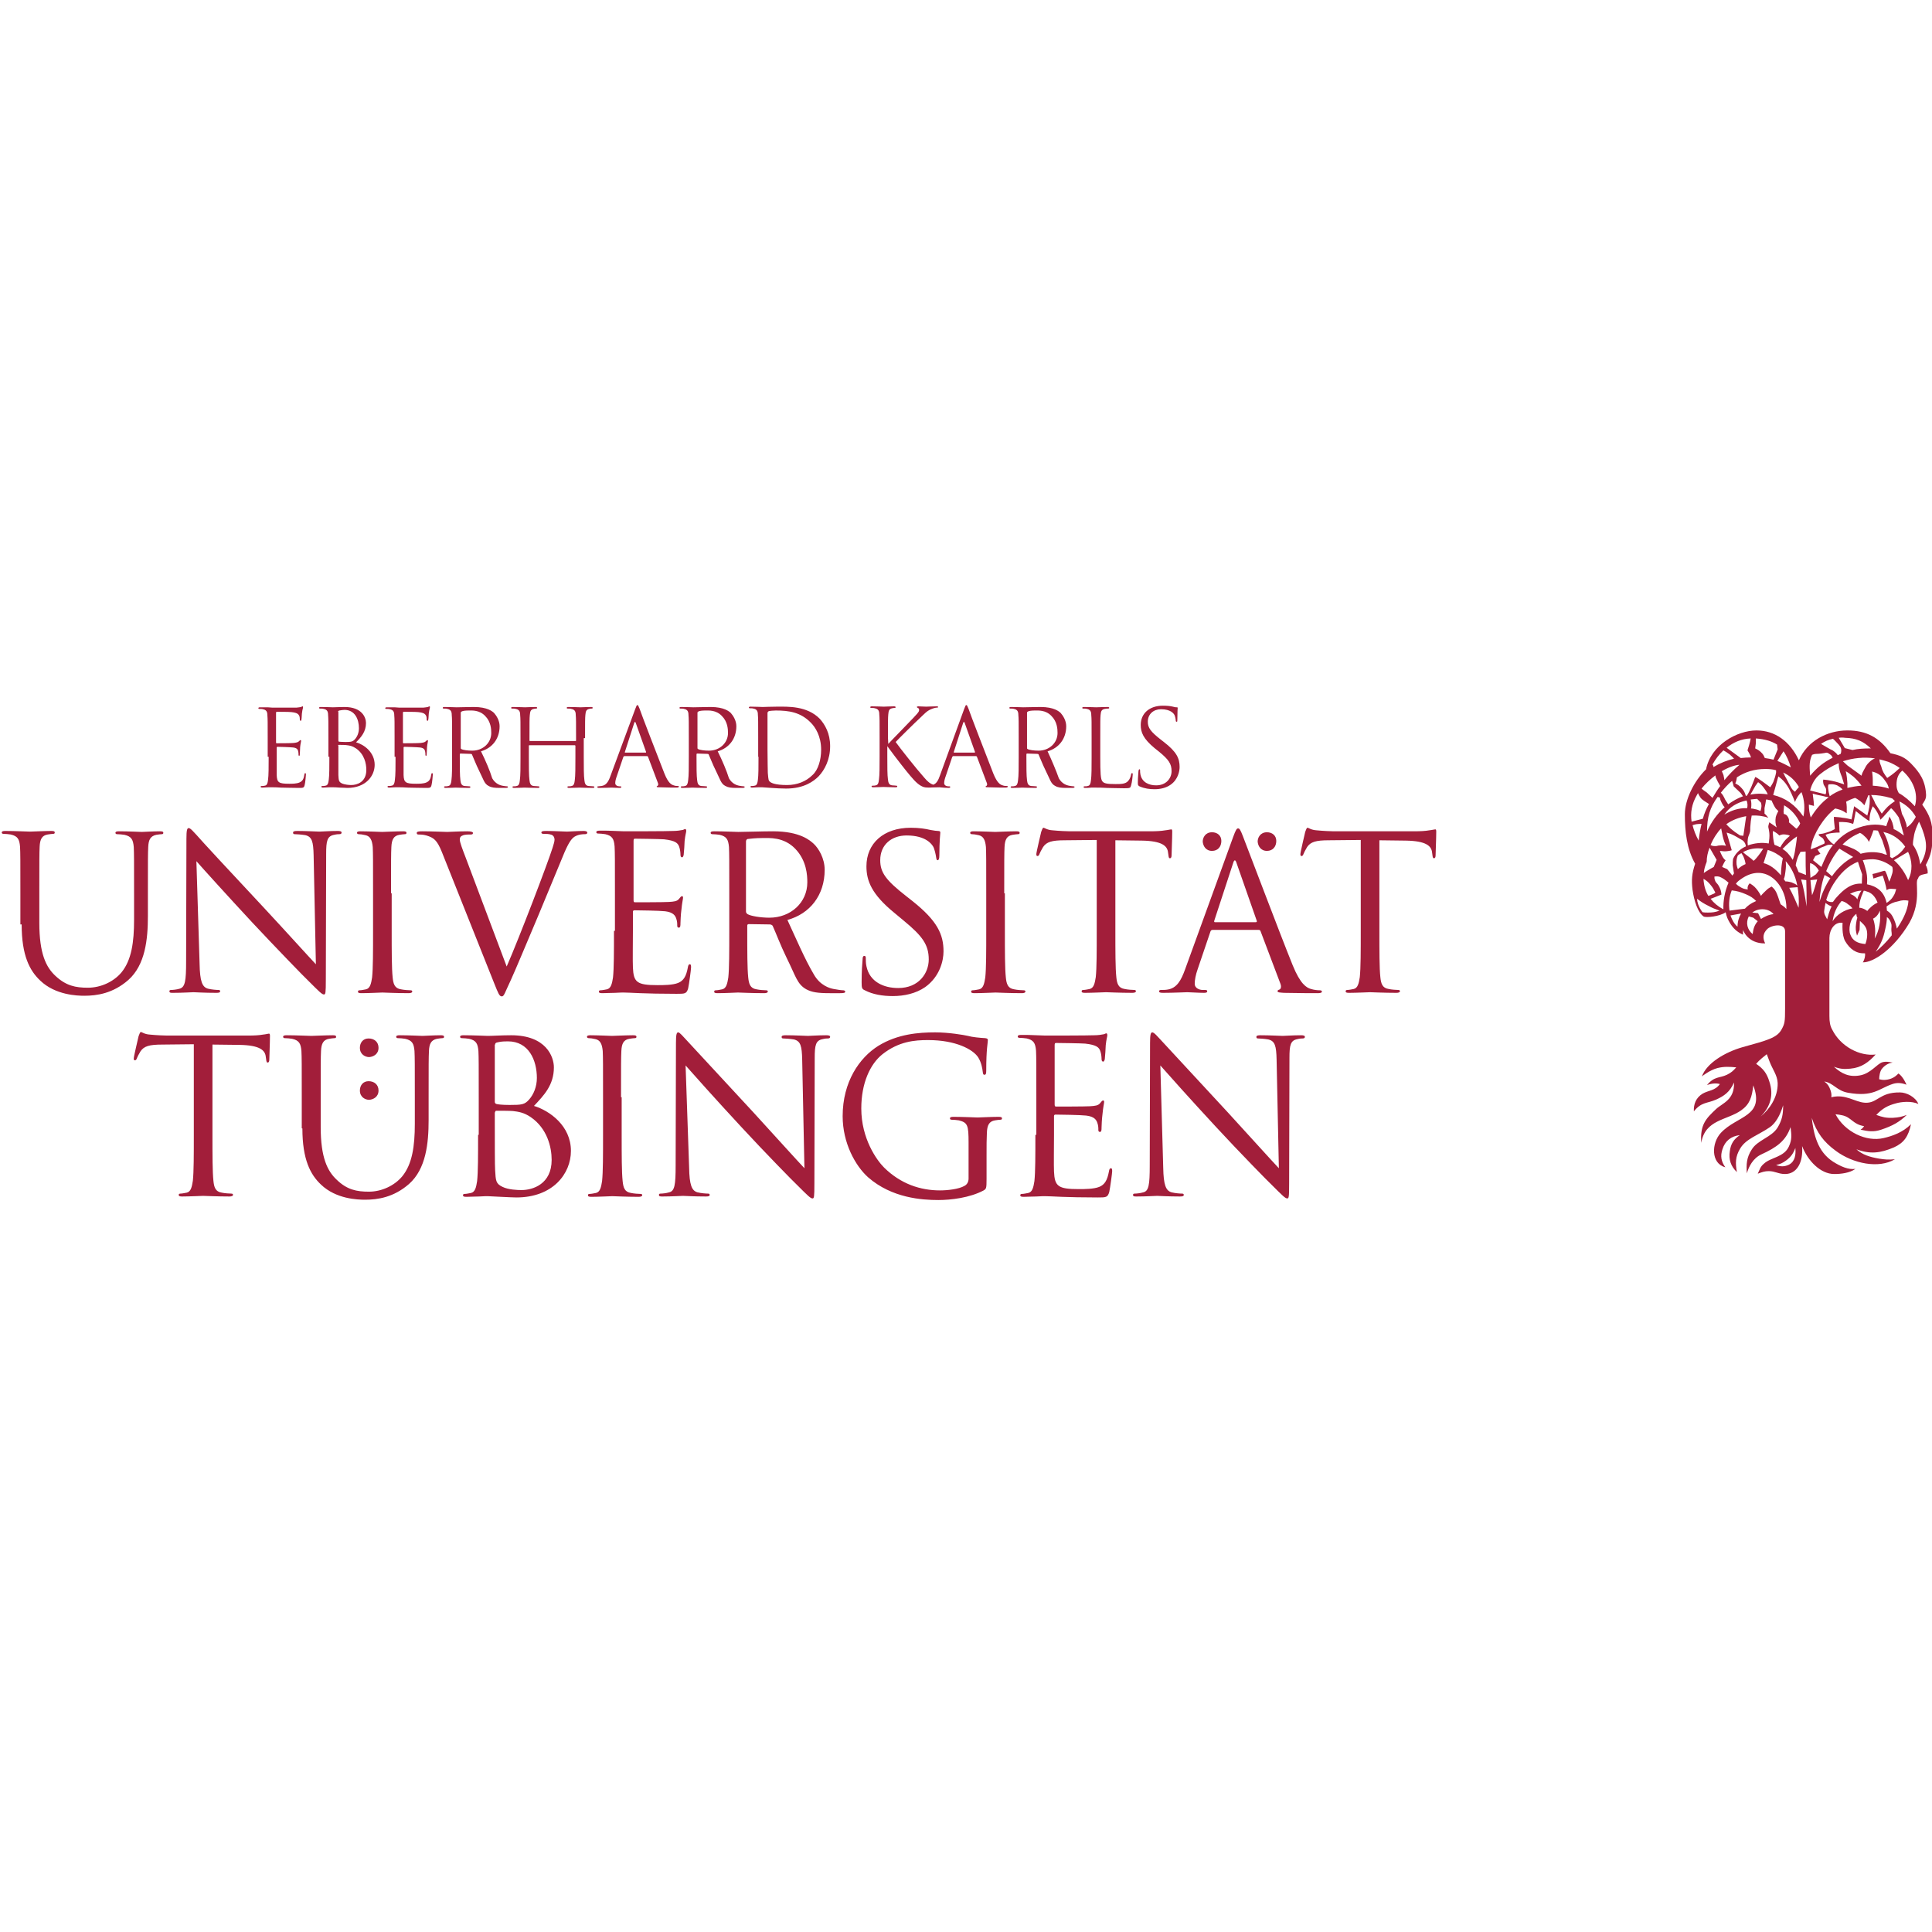 <svg xmlns="http://www.w3.org/2000/svg" xmlns:xlink="http://www.w3.org/1999/xlink" width="512" zoomAndPan="magnify" viewBox="0 0 384 384" height="512" preserveAspectRatio="xMidYMid meet" version="1.0"><path fill="#a21e3a" d="M 151.523 166.566 C 152.867 166.566 155.738 166.309 158.035 168.672 C 160.336 171.035 160.461 173.973 160.461 175.375 C 160.461 179.398 157.145 182.398 152.93 182.398 C 151.207 182.398 149.227 182.078 148.59 181.695 C 148.398 181.57 148.27 181.379 148.27 181.188 L 148.27 167.27 C 148.27 167.012 148.398 166.82 148.59 166.758 C 149.098 166.695 150.25 166.566 151.523 166.566 M 274.039 167.012 L 279.402 167.078 C 283.488 167.141 284.508 168.16 284.637 169.438 L 284.699 169.887 C 284.762 170.461 284.828 170.586 285.02 170.586 C 285.211 170.586 285.336 170.395 285.336 170.012 C 285.336 169.566 285.465 166.629 285.465 165.352 C 285.465 165.098 285.465 164.844 285.273 164.844 C 285.082 164.844 284.699 164.969 284.062 165.035 C 283.359 165.16 282.402 165.227 281.059 165.227 L 265.102 165.227 C 264.59 165.227 262.992 165.16 261.715 165.035 C 260.566 164.969 260.121 164.523 259.863 164.523 C 259.672 164.523 259.547 165.098 259.418 165.352 C 259.355 165.672 258.461 169.375 258.461 169.758 C 258.461 170.012 258.523 170.141 258.652 170.141 C 258.844 170.141 258.973 170.078 259.098 169.695 C 259.227 169.375 259.355 169.121 259.801 168.352 C 260.504 167.332 261.523 167.012 264.141 167.012 L 270.461 166.949 L 270.461 184.953 C 270.461 189.039 270.461 192.422 270.27 194.211 C 270.078 195.422 269.887 196.379 269.059 196.57 C 268.676 196.637 268.164 196.762 267.781 196.762 C 267.527 196.762 267.461 196.891 267.461 197.02 C 267.461 197.273 267.652 197.336 268.164 197.336 C 269.441 197.336 272.121 197.211 272.312 197.211 C 272.504 197.211 275.188 197.336 277.551 197.336 C 277.996 197.336 278.25 197.211 278.25 197.02 C 278.25 196.891 278.188 196.762 277.934 196.762 C 277.551 196.762 276.59 196.699 276.016 196.57 C 274.738 196.379 274.484 195.484 274.355 194.211 C 274.164 192.422 274.164 189.039 274.164 184.953 L 274.164 167.012 Z M 221.559 167.012 L 226.922 167.078 C 231.008 167.141 232.031 168.16 232.156 169.438 L 232.223 169.887 C 232.285 170.461 232.348 170.586 232.539 170.586 C 232.73 170.586 232.859 170.395 232.859 170.012 C 232.859 169.566 232.988 166.629 232.988 165.352 C 232.988 165.098 232.988 164.844 232.797 164.844 C 232.605 164.844 232.223 164.969 231.582 165.035 C 230.879 165.16 229.922 165.227 228.582 165.227 L 212.621 165.227 C 212.109 165.227 210.516 165.16 209.238 165.035 C 208.09 164.969 207.641 164.523 207.387 164.523 C 207.195 164.523 207.066 165.098 206.941 165.352 C 206.875 165.672 205.98 169.375 205.98 169.758 C 205.98 170.012 206.047 170.141 206.172 170.141 C 206.367 170.141 206.492 170.078 206.621 169.695 C 206.75 169.375 206.875 169.121 207.324 168.352 C 208.023 167.332 209.047 167.012 211.664 167.012 L 217.984 166.949 L 217.984 184.953 C 217.984 189.039 217.984 192.422 217.793 194.211 C 217.602 195.422 217.41 196.379 216.578 196.57 C 216.195 196.637 215.688 196.762 215.305 196.762 C 215.047 196.762 214.984 196.891 214.984 197.02 C 214.984 197.273 215.176 197.336 215.688 197.336 C 216.965 197.336 219.645 197.211 219.836 197.211 C 220.027 197.211 222.707 197.336 225.07 197.336 C 225.52 197.336 225.773 197.211 225.773 197.02 C 225.773 196.891 225.711 196.762 225.453 196.762 C 225.07 196.762 224.113 196.699 223.539 196.57 C 222.262 196.379 222.008 195.484 221.879 194.211 C 221.688 192.422 221.688 189.039 221.688 184.953 L 221.688 167.012 Z M 199.598 177.547 C 199.598 170.906 199.598 169.695 199.66 168.352 C 199.727 166.887 200.109 166.117 201.258 165.926 C 201.77 165.863 202.023 165.801 202.344 165.801 C 202.535 165.801 202.664 165.734 202.664 165.543 C 202.664 165.289 202.473 165.227 201.961 165.227 C 200.684 165.227 198.004 165.352 197.809 165.352 C 197.617 165.352 194.938 165.227 193.531 165.227 C 193.086 165.227 192.832 165.289 192.832 165.543 C 192.832 165.734 193.023 165.801 193.148 165.801 C 193.469 165.801 193.98 165.863 194.492 165.992 C 195.449 166.184 195.832 166.949 195.961 168.352 C 196.023 169.695 196.023 170.906 196.023 177.547 L 196.023 185.016 C 196.023 189.102 196.023 192.484 195.832 194.273 C 195.641 195.484 195.449 196.445 194.617 196.637 C 194.234 196.699 193.723 196.828 193.34 196.828 C 193.086 196.828 193.023 196.953 193.023 197.082 C 193.023 197.336 193.215 197.402 193.723 197.402 C 195 197.402 197.684 197.273 197.875 197.273 C 198.066 197.273 200.746 197.402 203.109 197.402 C 203.555 197.402 203.812 197.273 203.812 197.082 C 203.812 196.953 203.746 196.828 203.492 196.828 C 203.109 196.828 202.152 196.762 201.578 196.637 C 200.301 196.445 200.047 195.551 199.918 194.273 C 199.727 192.484 199.727 189.102 199.727 185.016 L 199.727 177.547 Z M 177.445 197.977 C 179.742 197.977 182.043 197.465 183.895 196.188 C 186.828 194.082 187.531 190.891 187.531 189.102 C 187.531 185.719 186.32 183.035 181.34 179.078 L 180.125 178.121 C 176.039 174.93 174.953 173.398 174.953 170.973 C 174.953 167.844 177.254 166.055 180.191 166.055 C 184.086 166.055 185.234 167.844 185.488 168.289 C 185.746 168.738 186 169.887 186.062 170.395 C 186.129 170.715 186.129 170.973 186.383 170.973 C 186.574 170.973 186.703 170.652 186.703 170.012 C 186.703 167.141 186.895 165.734 186.895 165.48 C 186.895 165.289 186.828 165.16 186.445 165.16 C 186.129 165.16 185.746 165.098 184.977 164.969 C 183.895 164.715 182.68 164.523 181.02 164.523 C 175.594 164.523 172.211 167.652 172.211 172.184 C 172.211 175.059 173.23 177.738 177.766 181.441 L 179.68 183.035 C 183.316 186.039 184.594 187.762 184.594 190.699 C 184.594 193.441 182.617 196.379 178.531 196.379 C 175.656 196.379 172.848 195.168 172.211 192.039 C 172.082 191.465 172.082 190.824 172.082 190.441 C 172.082 190.125 172.02 189.996 171.762 189.996 C 171.57 189.996 171.445 190.188 171.445 190.699 C 171.379 191.398 171.254 193.059 171.254 195.23 C 171.254 196.379 171.316 196.57 171.891 196.828 C 173.488 197.656 175.402 197.977 177.445 197.977 M 122.031 185.016 C 122.031 189.102 122.031 192.484 121.84 194.273 C 121.648 195.484 121.457 196.445 120.625 196.637 C 120.242 196.699 119.73 196.828 119.348 196.828 C 119.094 196.828 119.031 196.953 119.031 197.082 C 119.031 197.336 119.223 197.402 119.73 197.402 C 120.371 197.402 121.328 197.336 122.223 197.336 C 123.117 197.273 123.816 197.273 123.945 197.273 C 124.582 197.273 125.605 197.336 127.266 197.402 C 128.926 197.465 131.285 197.527 134.48 197.527 C 136.141 197.527 136.457 197.527 136.777 196.445 C 136.969 195.551 137.352 192.676 137.352 192.293 C 137.352 191.977 137.352 191.656 137.098 191.656 C 136.906 191.656 136.777 191.848 136.715 192.293 C 136.395 194.02 135.883 194.91 134.797 195.359 C 133.715 195.805 131.797 195.805 130.711 195.805 C 126.562 195.805 125.926 195.23 125.797 192.293 C 125.734 191.398 125.797 186.484 125.797 185.016 L 125.797 181.25 C 125.797 181.059 125.859 180.93 126.117 180.93 C 126.816 180.93 131.031 180.992 132.18 181.121 C 133.84 181.312 134.223 182.016 134.414 182.59 C 134.605 183.164 134.605 183.547 134.605 183.996 C 134.605 184.188 134.672 184.379 134.926 184.379 C 135.246 184.379 135.246 183.93 135.246 183.547 C 135.246 183.227 135.309 181.695 135.438 180.801 C 135.566 179.398 135.758 178.695 135.758 178.441 C 135.758 178.184 135.691 178.121 135.566 178.121 C 135.371 178.121 135.246 178.312 134.926 178.695 C 134.543 179.145 133.969 179.207 132.945 179.27 C 131.988 179.336 126.754 179.336 126.18 179.336 C 125.988 179.336 125.926 179.207 125.926 178.887 L 125.926 167.141 C 125.926 166.82 125.988 166.695 126.18 166.695 C 126.625 166.695 131.285 166.758 131.988 166.82 C 134.289 167.078 134.734 167.586 134.988 168.289 C 135.18 168.801 135.246 169.504 135.246 169.82 C 135.246 170.141 135.309 170.395 135.566 170.395 C 135.758 170.395 135.82 170.141 135.883 169.949 C 135.949 169.438 136.074 167.586 136.074 167.141 C 136.203 165.926 136.395 165.418 136.395 165.16 C 136.395 164.969 136.332 164.777 136.203 164.777 C 136.012 164.777 135.82 164.969 135.629 164.969 C 135.309 165.035 134.605 165.16 133.777 165.16 C 132.82 165.227 124.328 165.227 124.008 165.227 L 122.285 165.16 C 121.328 165.098 120.18 165.098 119.223 165.098 C 118.773 165.098 118.52 165.16 118.52 165.418 C 118.52 165.609 118.711 165.672 118.836 165.672 C 119.223 165.672 119.922 165.734 120.305 165.801 C 121.711 166.117 122.031 166.758 122.156 168.227 C 122.223 169.566 122.223 170.777 122.223 177.418 L 122.223 185.016 Z M 92.535 170.395 C 91.898 168.738 91.387 167.395 91.387 166.887 C 91.387 166.566 91.449 166.246 91.961 166.055 C 92.344 165.863 93.109 165.863 93.555 165.863 C 93.875 165.863 94.004 165.801 94.004 165.543 C 94.004 165.352 93.621 165.227 92.855 165.227 C 91.258 165.227 89.344 165.352 88.895 165.352 C 88.387 165.352 85.961 165.227 83.918 165.227 C 83.215 165.227 82.832 165.289 82.832 165.543 C 82.832 165.734 82.895 165.863 83.148 165.863 C 83.406 165.863 84.109 165.863 84.746 166.055 C 86.215 166.5 86.852 166.949 87.812 169.312 L 98.219 195.422 C 99.047 197.465 99.238 198.039 99.75 198.039 C 100.195 198.039 100.324 197.336 101.535 194.785 C 102.496 192.676 104.41 188.082 107.027 181.887 C 109.199 176.652 111.305 171.547 111.816 170.332 C 112.965 167.461 113.602 166.695 114.176 166.309 C 115.008 165.801 115.902 165.801 116.219 165.801 C 116.539 165.801 116.73 165.734 116.73 165.48 C 116.73 165.289 116.477 165.16 116.027 165.16 C 114.816 165.16 112.965 165.289 112.711 165.289 C 112.199 165.289 110.219 165.16 108.559 165.16 C 107.855 165.16 107.602 165.227 107.602 165.48 C 107.602 165.672 107.793 165.734 108.047 165.734 C 108.496 165.734 109.133 165.734 109.645 165.926 C 110.09 166.117 110.219 166.566 110.219 166.887 C 110.219 167.27 110.027 167.844 109.836 168.48 C 108.879 171.547 103.195 186.422 100.707 192.102 Z M 235.543 192.676 C 234.773 194.785 233.945 196.445 231.965 196.699 C 231.648 196.762 231.008 196.762 230.754 196.762 C 230.562 196.762 230.371 196.828 230.371 197.02 C 230.371 197.273 230.625 197.336 231.199 197.336 C 233.18 197.336 235.543 197.211 235.988 197.211 C 236.434 197.211 238.285 197.336 239.309 197.336 C 239.691 197.336 239.945 197.273 239.945 197.02 C 239.945 196.828 239.82 196.762 239.5 196.762 L 239.051 196.762 C 238.352 196.762 237.457 196.379 237.457 195.551 C 237.457 194.785 237.648 193.762 238.031 192.676 L 240.586 185.145 C 240.648 184.953 240.777 184.824 241.031 184.824 L 250.16 184.824 C 250.352 184.824 250.48 184.887 250.543 185.078 L 254.504 195.551 C 254.758 196.254 254.504 196.637 254.246 196.699 C 254.055 196.762 253.926 196.828 253.926 197.02 C 253.926 197.273 254.375 197.273 255.203 197.336 C 258.141 197.402 261.27 197.402 261.906 197.402 C 262.355 197.402 262.738 197.336 262.738 197.082 C 262.738 196.891 262.547 196.828 262.289 196.828 C 261.844 196.828 261.207 196.762 260.566 196.57 C 259.672 196.316 258.461 195.613 256.93 191.848 C 254.312 185.398 247.672 167.777 247.031 166.184 C 246.523 164.844 246.332 164.652 246.074 164.652 C 245.82 164.652 245.629 164.906 245.117 166.309 Z M 241.477 183.293 C 241.352 183.293 241.285 183.227 241.352 182.973 L 245.117 171.48 C 245.309 170.844 245.562 170.844 245.754 171.48 L 249.777 182.973 C 249.84 183.164 249.84 183.293 249.586 183.293 Z M 251.82 169.121 C 252.969 169.121 253.672 168.289 253.672 167.141 C 253.672 166.055 252.844 165.418 251.82 165.418 C 250.48 165.418 249.969 166.5 249.969 167.27 C 250.031 168.098 250.543 169.121 251.82 169.121 M 240.902 169.121 C 242.055 169.121 242.754 168.289 242.754 167.141 C 242.754 166.055 241.926 165.418 240.902 165.418 C 239.562 165.418 239.051 166.5 239.051 167.27 C 239.117 168.098 239.625 169.121 240.902 169.121 M 77.723 177.547 C 77.723 170.906 77.723 169.695 77.789 168.352 C 77.852 166.887 78.234 166.117 79.383 165.926 C 79.895 165.863 80.148 165.801 80.469 165.801 C 80.66 165.801 80.789 165.734 80.789 165.543 C 80.789 165.289 80.598 165.227 80.086 165.227 C 78.809 165.227 76.129 165.352 75.938 165.352 C 75.746 165.352 73.062 165.227 71.66 165.227 C 71.211 165.227 70.957 165.289 70.957 165.543 C 70.957 165.734 71.148 165.801 71.277 165.801 C 71.594 165.801 72.105 165.863 72.617 165.992 C 73.574 166.184 73.957 166.949 74.086 168.352 C 74.148 169.695 74.148 170.906 74.148 177.547 L 74.148 185.016 C 74.148 189.102 74.148 192.484 73.957 194.273 C 73.766 195.484 73.574 196.445 72.742 196.637 C 72.359 196.699 71.852 196.828 71.469 196.828 C 71.211 196.828 71.148 196.953 71.148 197.082 C 71.148 197.336 71.34 197.402 71.852 197.402 C 73.129 197.402 75.809 197.273 76 197.273 C 76.191 197.273 78.871 197.402 81.234 197.402 C 81.684 197.402 81.938 197.273 81.938 197.082 C 81.938 196.953 81.875 196.828 81.617 196.828 C 81.234 196.828 80.277 196.762 79.703 196.637 C 78.426 196.445 78.172 195.551 78.043 194.273 C 77.852 192.484 77.852 189.102 77.852 185.016 L 77.852 177.547 Z M 39.035 171.164 C 40.375 172.695 45.227 178.059 50.145 183.355 C 54.676 188.207 60.742 194.465 61.254 194.91 C 63.488 197.145 63.996 197.656 64.379 197.656 C 64.699 197.656 64.762 197.465 64.762 194.656 L 64.828 169.695 C 64.828 167.141 65.02 166.184 66.422 165.926 C 66.934 165.801 67.254 165.801 67.445 165.801 C 67.766 165.801 67.891 165.672 67.891 165.48 C 67.891 165.227 67.574 165.16 67.125 165.16 C 65.402 165.16 63.996 165.289 63.488 165.289 C 63.039 165.289 60.996 165.16 59.082 165.16 C 58.57 165.16 58.25 165.227 58.25 165.48 C 58.25 165.672 58.316 165.801 58.57 165.801 C 58.891 165.801 59.91 165.863 60.68 165.992 C 62.02 166.309 62.273 167.27 62.336 170.012 L 62.785 191.656 C 61.445 190.25 56.785 185.078 52.57 180.547 C 45.992 173.523 39.672 166.695 39.035 165.926 C 38.59 165.48 37.887 164.586 37.504 164.586 C 37.184 164.586 37.055 165.035 37.055 166.695 L 36.992 191.082 C 36.992 194.977 36.801 196.188 35.715 196.508 C 35.078 196.699 34.312 196.762 33.992 196.762 C 33.801 196.762 33.672 196.828 33.672 197.02 C 33.672 197.336 33.93 197.336 34.375 197.336 C 36.289 197.336 38.078 197.211 38.461 197.211 C 38.844 197.211 40.566 197.336 42.992 197.336 C 43.504 197.336 43.758 197.273 43.758 197.02 C 43.758 196.828 43.633 196.762 43.441 196.762 C 43.059 196.762 42.102 196.699 41.332 196.508 C 40.184 196.188 39.738 195.039 39.672 191.59 Z M 4.305 183.738 C 4.305 189.934 5.902 192.934 8.008 194.91 C 11.008 197.785 15.352 197.914 16.754 197.914 C 19.246 197.914 22.438 197.465 25.5 194.785 C 28.883 191.785 29.395 186.676 29.395 182.078 L 29.395 177.547 C 29.395 170.906 29.395 169.695 29.461 168.352 C 29.523 166.887 29.906 166.184 31.055 165.926 C 31.566 165.863 31.82 165.801 32.141 165.801 C 32.332 165.801 32.461 165.734 32.461 165.543 C 32.461 165.289 32.27 165.227 31.758 165.227 C 30.48 165.227 28.5 165.352 28.184 165.352 C 27.926 165.352 25.566 165.227 23.648 165.227 C 23.203 165.227 22.945 165.289 22.945 165.543 C 22.945 165.734 23.137 165.801 23.266 165.801 C 23.648 165.801 24.352 165.863 24.734 165.926 C 26.141 166.246 26.457 166.887 26.586 168.352 C 26.648 169.695 26.648 170.906 26.648 177.547 L 26.648 182.844 C 26.648 187.25 26.141 190.824 24.16 193.25 C 22.629 195.102 20.074 196.316 17.457 196.316 C 15.031 196.316 13.117 195.934 11.008 193.953 C 9.156 192.23 7.816 189.551 7.816 183.422 L 7.816 177.484 C 7.816 170.844 7.816 169.629 7.879 168.289 C 7.945 166.82 8.328 166.055 9.477 165.863 C 9.988 165.801 10.242 165.734 10.562 165.734 C 10.754 165.734 10.883 165.672 10.883 165.48 C 10.883 165.227 10.691 165.16 10.18 165.16 C 8.902 165.16 6.348 165.289 5.965 165.289 C 5.582 165.289 2.965 165.16 1.051 165.16 C 0.602 165.16 0.348 165.227 0.348 165.48 C 0.348 165.672 0.539 165.734 0.668 165.734 C 1.051 165.734 1.75 165.801 2.133 165.863 C 3.539 166.184 3.859 166.82 3.984 168.289 C 4.051 169.629 4.051 170.844 4.051 177.484 L 4.051 183.738 Z M 156.504 182.844 C 160.973 181.633 163.91 177.93 163.91 172.887 C 163.91 170.586 162.699 168.609 161.738 167.715 C 161.039 167.078 159.059 165.227 153.633 165.227 C 151.59 165.227 147.949 165.352 146.738 165.352 C 146.227 165.352 143.863 165.227 141.949 165.227 C 141.5 165.227 141.246 165.289 141.246 165.543 C 141.246 165.734 141.438 165.801 141.566 165.801 C 141.949 165.801 142.652 165.863 143.035 165.926 C 144.438 166.246 144.758 166.887 144.887 168.352 C 144.949 169.695 144.949 170.906 144.949 177.547 L 144.949 185.016 C 144.949 189.102 144.949 192.484 144.758 194.273 C 144.566 195.484 144.375 196.445 143.543 196.637 C 143.16 196.699 142.652 196.828 142.27 196.828 C 142.012 196.828 141.949 196.953 141.949 197.082 C 141.949 197.336 142.141 197.402 142.652 197.402 C 143.93 197.402 146.609 197.273 146.672 197.273 C 146.863 197.273 149.547 197.402 151.906 197.402 C 152.355 197.402 152.609 197.273 152.609 197.082 C 152.609 196.953 152.547 196.828 152.293 196.828 C 151.906 196.828 150.949 196.762 150.375 196.637 C 149.098 196.445 148.844 195.551 148.715 194.273 C 148.523 192.484 148.523 189.102 148.523 185.016 L 148.523 183.996 C 148.523 183.805 148.59 183.676 148.844 183.676 L 152.992 183.738 C 153.25 183.738 153.441 183.867 153.566 183.996 C 154.207 185.398 155.102 187.824 156.379 190.441 C 158.164 194.02 158.422 195.613 160.27 196.637 C 161.355 197.211 162.504 197.402 164.934 197.402 L 166.977 197.402 C 167.742 197.402 167.996 197.336 167.996 197.082 C 167.996 196.953 167.805 196.828 167.613 196.828 C 167.168 196.828 166.465 196.699 165.699 196.57 C 164.996 196.445 163.016 195.934 161.738 193.637 C 159.953 190.633 158.164 186.422 156.504 182.844 M 75.234 208.254 C 75.234 207.105 74.402 206.402 73.254 206.402 C 72.168 206.402 71.531 207.234 71.531 208.254 C 71.531 209.594 72.617 210.105 73.383 210.105 C 74.211 210.043 75.234 209.531 75.234 208.254 M 75.234 216.746 C 75.234 215.598 74.402 214.895 73.254 214.895 C 72.168 214.895 71.531 215.723 71.531 216.746 C 71.531 218.086 72.617 218.598 73.383 218.598 C 74.211 218.531 75.234 218.023 75.234 216.746 M 60.102 224.277 C 60.102 230.473 61.699 233.473 63.805 235.453 C 66.805 238.324 71.086 238.453 72.551 238.453 C 75.043 238.453 78.234 238.004 81.297 235.324 C 84.684 232.324 85.191 227.215 85.191 222.617 L 85.191 218.086 C 85.191 211.445 85.191 210.297 85.258 208.895 C 85.32 207.426 85.703 206.723 86.852 206.469 C 87.363 206.402 87.617 206.34 87.938 206.34 C 88.129 206.34 88.258 206.277 88.258 206.082 C 88.258 205.828 88.066 205.766 87.555 205.766 C 86.277 205.766 84.301 205.891 83.98 205.891 C 83.727 205.891 81.363 205.766 79.449 205.766 C 79 205.766 78.746 205.828 78.746 206.082 C 78.746 206.277 78.938 206.34 79.062 206.34 C 79.449 206.34 80.148 206.402 80.531 206.469 C 81.938 206.785 82.258 207.426 82.383 208.895 C 82.449 210.234 82.449 211.445 82.449 218.086 L 82.449 223.387 C 82.449 227.789 81.938 231.367 79.957 233.793 C 78.426 235.645 75.871 236.855 73.32 236.855 C 70.891 236.855 68.977 236.473 66.934 234.492 C 65.082 232.77 63.742 230.09 63.742 224.023 L 63.742 218.086 C 63.742 211.445 63.742 210.297 63.805 208.895 C 63.871 207.426 64.254 206.66 65.402 206.469 C 65.914 206.402 66.168 206.34 66.488 206.34 C 66.68 206.34 66.805 206.277 66.805 206.082 C 66.805 205.828 66.613 205.766 66.105 205.766 C 64.828 205.766 62.273 205.891 61.891 205.891 C 61.508 205.891 58.891 205.766 56.977 205.766 C 56.527 205.766 56.273 205.828 56.273 206.082 C 56.273 206.277 56.465 206.34 56.594 206.34 C 56.977 206.34 57.676 206.402 58.059 206.469 C 59.465 206.785 59.785 207.426 59.91 208.895 C 59.977 210.234 59.977 211.445 59.977 218.086 L 59.977 224.277 Z M 42.227 207.617 L 47.59 207.68 C 51.676 207.742 52.699 208.766 52.824 210.043 L 52.891 210.488 C 52.953 211.062 53.016 211.191 53.207 211.191 C 53.398 211.191 53.527 211 53.527 210.617 C 53.527 210.168 53.656 207.234 53.656 205.957 C 53.656 205.699 53.656 205.445 53.465 205.445 C 53.273 205.445 52.891 205.574 52.25 205.637 C 51.547 205.766 50.59 205.828 49.25 205.828 L 33.227 205.828 C 32.715 205.828 31.117 205.766 29.844 205.637 C 28.691 205.574 28.246 205.125 27.992 205.125 C 27.801 205.125 27.672 205.699 27.543 205.957 C 27.48 206.277 26.586 209.977 26.586 210.363 C 26.586 210.617 26.648 210.746 26.777 210.746 C 26.969 210.746 27.098 210.68 27.223 210.297 C 27.352 209.977 27.48 209.723 27.926 208.957 C 28.629 207.934 29.652 207.617 32.27 207.617 L 38.523 207.551 L 38.523 225.492 C 38.523 229.578 38.523 232.898 38.332 234.684 C 38.141 235.898 37.949 236.855 37.121 237.047 C 36.738 237.109 36.227 237.238 35.844 237.238 C 35.586 237.238 35.523 237.367 35.523 237.496 C 35.523 237.75 35.715 237.812 36.227 237.812 C 37.504 237.812 40.184 237.688 40.375 237.688 C 40.566 237.688 43.25 237.812 45.609 237.812 C 46.059 237.812 46.312 237.688 46.312 237.496 C 46.312 237.367 46.25 237.238 45.992 237.238 C 45.609 237.238 44.652 237.176 44.078 237.047 C 42.801 236.855 42.547 235.961 42.418 234.684 C 42.227 232.898 42.227 229.578 42.227 225.492 Z M 230.625 211.766 C 231.965 213.297 236.754 218.66 241.668 223.961 C 246.141 228.812 252.27 235.066 252.715 235.453 C 254.949 237.688 255.461 238.195 255.844 238.195 C 256.16 238.195 256.227 238.004 256.227 235.195 L 256.289 210.297 C 256.289 207.742 256.48 206.785 257.887 206.531 C 258.398 206.402 258.715 206.402 258.906 206.402 C 259.227 206.402 259.355 206.277 259.355 206.082 C 259.355 205.828 259.035 205.766 258.59 205.766 C 256.863 205.766 255.461 205.891 254.949 205.891 C 254.504 205.891 252.461 205.766 250.543 205.766 C 250.031 205.766 249.715 205.828 249.715 206.082 C 249.715 206.277 249.777 206.402 250.031 206.402 C 250.352 206.402 251.375 206.469 252.074 206.594 C 253.418 206.914 253.672 207.871 253.734 210.617 L 254.184 232.195 C 252.844 230.789 248.184 225.621 244.031 221.086 C 237.52 214.062 231.199 207.234 230.562 206.531 C 230.113 206.082 229.414 205.191 229.027 205.191 C 228.711 205.191 228.582 205.637 228.582 207.297 L 228.52 231.621 C 228.52 235.516 228.328 236.727 227.242 236.984 C 226.602 237.176 225.836 237.238 225.52 237.238 C 225.328 237.238 225.199 237.301 225.199 237.496 C 225.199 237.812 225.453 237.812 225.902 237.812 C 227.816 237.812 229.605 237.688 229.988 237.688 C 230.371 237.688 232.094 237.812 234.52 237.812 C 235.031 237.812 235.285 237.75 235.285 237.496 C 235.285 237.301 235.156 237.238 234.965 237.238 C 234.582 237.238 233.625 237.176 232.859 236.984 C 231.711 236.664 231.262 235.516 231.199 232.066 Z M 205.789 225.555 C 205.789 229.641 205.789 232.961 205.598 234.75 C 205.406 235.961 205.215 236.918 204.387 237.109 C 204.004 237.176 203.492 237.301 203.109 237.301 C 202.855 237.301 202.789 237.43 202.789 237.559 C 202.789 237.812 202.98 237.879 203.492 237.879 C 204.129 237.879 205.09 237.812 205.98 237.812 C 206.875 237.75 207.578 237.75 207.707 237.75 C 208.344 237.75 209.367 237.812 211.027 237.879 C 212.688 237.941 214.984 238.004 218.176 238.004 C 219.836 238.004 220.156 238.004 220.473 236.918 C 220.664 236.027 221.051 233.152 221.051 232.832 C 221.051 232.516 221.051 232.195 220.793 232.195 C 220.602 232.195 220.473 232.387 220.41 232.832 C 220.09 234.559 219.582 235.453 218.496 235.898 C 217.41 236.344 215.496 236.344 214.41 236.344 C 210.258 236.344 209.621 235.77 209.492 232.832 C 209.43 231.941 209.492 227.023 209.492 225.555 L 209.492 221.852 C 209.492 221.66 209.559 221.535 209.812 221.535 C 210.516 221.535 214.73 221.598 215.879 221.727 C 217.539 221.918 217.922 222.617 218.113 223.195 C 218.305 223.77 218.305 224.152 218.305 224.598 C 218.305 224.789 218.367 224.98 218.621 224.98 C 218.941 224.98 218.941 224.535 218.941 224.152 C 218.941 223.832 219.008 222.301 219.133 221.406 C 219.262 220 219.453 219.301 219.453 219.043 C 219.453 218.789 219.391 218.727 219.262 218.727 C 219.07 218.727 218.941 218.918 218.621 219.301 C 218.238 219.746 217.664 219.809 216.645 219.875 C 215.688 219.938 210.449 219.938 209.875 219.938 C 209.684 219.938 209.621 219.809 209.621 219.492 L 209.621 207.742 C 209.621 207.426 209.684 207.297 209.875 207.297 C 210.324 207.297 214.984 207.359 215.688 207.426 C 217.984 207.68 218.43 208.191 218.688 208.895 C 218.879 209.402 218.941 210.105 218.941 210.426 C 218.941 210.746 219.008 211 219.262 211 C 219.453 211 219.516 210.746 219.582 210.555 C 219.645 210.043 219.773 208.191 219.773 207.742 C 219.898 206.531 220.09 206.02 220.09 205.766 C 220.09 205.574 220.027 205.383 219.898 205.383 C 219.707 205.383 219.516 205.574 219.324 205.574 C 219.008 205.637 218.305 205.766 217.473 205.766 C 216.516 205.828 208.023 205.828 207.77 205.828 L 206.047 205.766 C 205.09 205.699 203.938 205.699 202.98 205.699 C 202.535 205.699 202.281 205.766 202.281 206.02 C 202.281 206.211 202.473 206.277 202.598 206.277 C 202.98 206.277 203.684 206.34 204.066 206.402 C 205.473 206.723 205.789 207.359 205.918 208.828 C 205.98 210.168 205.98 211.383 205.98 218.023 L 205.98 225.555 Z M 192.512 234.238 C 192.512 234.941 192.191 235.453 191.68 235.707 C 190.598 236.344 188.363 236.602 186.828 236.602 C 182.934 236.602 179.039 235.324 175.723 232.066 C 174.254 230.598 171.188 226.32 171.188 220.32 C 171.188 215.34 172.91 211.512 175.402 209.531 C 178.656 206.977 181.785 206.723 184.469 206.723 C 189.957 206.723 193.406 208.574 194.426 210.168 C 195.066 211.191 195.258 212.406 195.32 212.98 C 195.383 213.363 195.383 213.617 195.641 213.617 C 195.961 213.617 196.023 213.426 196.023 212.723 C 196.023 208.445 196.344 207.297 196.344 206.723 C 196.344 206.531 196.277 206.402 195.832 206.34 C 194.746 206.277 193.277 206.148 192.383 205.891 C 191.555 205.699 188.555 205.191 185.871 205.191 C 182.617 205.191 178.402 205.508 174.57 207.871 C 170.805 210.234 167.484 215.023 167.484 221.852 C 167.484 227.152 169.977 231.684 172.527 233.984 C 177.254 238.133 183.254 238.516 186.512 238.516 C 189 238.516 192.766 238.07 195.512 236.602 C 196.023 236.281 196.086 236.219 196.086 234.301 L 196.086 229.516 C 196.086 227.727 196.086 226.449 196.152 225.109 C 196.215 223.641 196.598 222.875 197.746 222.684 C 198.258 222.617 198.512 222.555 198.832 222.555 C 199.023 222.555 199.152 222.492 199.152 222.301 C 199.152 222.043 198.961 221.98 198.449 221.98 C 197.172 221.98 194.492 222.109 194.301 222.109 C 194.109 222.109 191.426 221.98 189.512 221.98 C 189.062 221.98 188.809 222.043 188.809 222.301 C 188.809 222.492 189 222.555 189.129 222.555 C 189.512 222.555 190.215 222.617 190.598 222.684 C 192.32 223.129 192.512 223.641 192.512 227.09 Z M 136.266 211.766 C 137.605 213.297 142.395 218.66 147.312 223.961 C 151.781 228.812 157.91 235.066 158.355 235.453 C 160.59 237.688 161.102 238.195 161.484 238.195 C 161.805 238.195 161.867 238.004 161.867 235.195 L 161.93 210.297 C 161.93 207.742 162.121 206.785 163.527 206.531 C 164.039 206.402 164.355 206.402 164.547 206.402 C 164.867 206.402 164.996 206.277 164.996 206.082 C 164.996 205.828 164.676 205.766 164.23 205.766 C 162.504 205.766 161.102 205.891 160.59 205.891 C 160.145 205.891 158.102 205.766 156.184 205.766 C 155.676 205.766 155.355 205.828 155.355 206.082 C 155.355 206.277 155.418 206.402 155.676 206.402 C 155.992 206.402 157.016 206.469 157.781 206.594 C 159.121 206.914 159.379 207.871 159.441 210.617 L 159.887 232.195 C 158.547 230.789 153.887 225.621 149.738 221.086 C 143.227 214.062 136.906 207.234 136.266 206.531 C 135.82 206.082 135.117 205.191 134.797 205.191 C 134.48 205.191 134.352 205.637 134.352 207.297 L 134.289 231.621 C 134.289 235.516 134.098 236.727 133.012 236.984 C 132.371 237.176 131.605 237.238 131.285 237.238 C 131.094 237.238 130.969 237.301 130.969 237.496 C 130.969 237.812 131.223 237.812 131.672 237.812 C 133.586 237.812 135.371 237.688 135.758 237.688 C 136.141 237.688 137.863 237.812 140.289 237.812 C 140.801 237.812 141.055 237.75 141.055 237.496 C 141.055 237.301 140.926 237.238 140.734 237.238 C 140.352 237.238 139.395 237.176 138.629 236.984 C 137.48 236.664 137.031 235.516 136.969 232.066 Z M 123.434 218.086 C 123.434 211.445 123.434 210.297 123.5 208.895 C 123.562 207.426 123.945 206.66 125.094 206.469 C 125.605 206.402 125.859 206.34 126.18 206.34 C 126.371 206.34 126.5 206.277 126.5 206.082 C 126.5 205.828 126.309 205.766 125.797 205.766 C 124.52 205.766 121.84 205.891 121.648 205.891 C 121.457 205.891 118.773 205.766 117.371 205.766 C 116.922 205.766 116.668 205.828 116.668 206.082 C 116.668 206.277 116.859 206.34 116.988 206.34 C 117.305 206.34 117.816 206.402 118.328 206.531 C 119.285 206.723 119.668 207.488 119.797 208.895 C 119.859 210.234 119.859 211.445 119.859 218.086 L 119.859 225.555 C 119.859 229.641 119.859 232.961 119.668 234.75 C 119.477 235.961 119.285 236.918 118.453 237.109 C 118.07 237.176 117.562 237.301 117.18 237.301 C 116.922 237.301 116.859 237.43 116.859 237.559 C 116.859 237.812 117.051 237.879 117.562 237.879 C 118.836 237.879 121.52 237.75 121.711 237.75 C 121.902 237.75 124.582 237.879 126.945 237.879 C 127.395 237.879 127.648 237.75 127.648 237.559 C 127.648 237.43 127.586 237.301 127.328 237.301 C 126.945 237.301 125.988 237.238 125.414 237.109 C 124.137 236.918 123.883 236.027 123.754 234.75 C 123.562 232.961 123.562 229.641 123.562 225.555 L 123.562 218.086 Z M 95.023 225.555 C 95.023 229.641 95.023 232.961 94.832 234.75 C 94.641 235.961 94.449 236.918 93.621 237.109 C 93.238 237.176 92.727 237.301 92.344 237.301 C 92.09 237.301 92.023 237.43 92.023 237.559 C 92.023 237.812 92.215 237.879 92.727 237.879 C 93.363 237.879 94.324 237.812 95.215 237.812 C 96.109 237.75 96.812 237.75 96.941 237.75 C 97.133 237.75 98.281 237.812 99.559 237.879 C 100.77 237.941 102.176 238.004 102.621 238.004 C 109.898 238.004 113.477 233.281 113.477 228.746 C 113.477 223.77 109.262 220.77 106.133 219.809 C 108.113 217.703 110.09 215.66 110.09 212.148 C 110.09 210.043 108.559 205.766 101.602 205.766 C 99.621 205.766 97.961 205.891 96.941 205.891 C 96.75 205.891 94.066 205.766 92.152 205.766 C 91.703 205.766 91.449 205.828 91.449 206.082 C 91.449 206.277 91.641 206.34 91.77 206.34 C 92.152 206.34 92.855 206.402 93.238 206.469 C 94.641 206.785 94.961 207.426 95.09 208.895 C 95.152 210.234 95.152 211.445 95.152 218.086 L 95.152 225.555 Z M 98.41 207.617 C 98.41 207.359 98.535 207.234 98.918 207.168 C 99.621 206.977 100.516 206.977 100.961 206.977 C 105.113 206.977 106.707 210.746 106.707 214.254 C 106.707 215.98 106.07 217.512 105.176 218.531 C 104.281 219.555 103.707 219.617 101.281 219.617 C 99.684 219.617 98.918 219.492 98.664 219.426 C 98.473 219.363 98.344 219.234 98.344 218.98 L 98.344 207.617 Z M 98.41 221.086 C 98.41 220.895 98.473 220.77 98.664 220.77 C 99.301 220.77 101.41 220.77 101.984 220.832 C 103.004 220.961 104.09 221.086 105.496 222.043 C 108.75 224.277 109.645 227.98 109.645 230.535 C 109.645 235.324 105.941 236.535 103.645 236.535 C 102.879 236.535 101.027 236.473 99.875 235.898 C 98.535 235.258 98.535 234.684 98.41 232.578 C 98.344 231.941 98.344 226.703 98.344 223.387 L 98.344 221.086 Z M 78.617 150.414 C 78.617 152.457 78.617 154.117 78.488 155.012 C 78.426 155.648 78.297 156.094 77.852 156.16 C 77.66 156.223 77.406 156.223 77.211 156.223 C 77.086 156.223 77.02 156.289 77.02 156.352 C 77.02 156.48 77.148 156.543 77.34 156.543 C 77.66 156.543 78.172 156.48 78.555 156.48 C 79 156.48 79.383 156.48 79.383 156.48 C 79.703 156.48 80.215 156.48 81.043 156.543 C 81.875 156.543 83.023 156.605 84.617 156.605 C 85.449 156.605 85.641 156.605 85.77 156.031 C 85.895 155.586 86.023 154.117 86.023 153.988 C 86.023 153.859 86.023 153.668 85.895 153.668 C 85.77 153.668 85.77 153.734 85.703 153.988 C 85.574 154.883 85.32 155.266 84.746 155.52 C 84.172 155.777 83.277 155.777 82.703 155.777 C 80.598 155.777 80.277 155.52 80.215 154.051 C 80.215 153.605 80.215 151.117 80.215 150.414 L 80.215 148.562 C 80.215 148.5 80.277 148.434 80.34 148.434 C 80.723 148.434 82.832 148.5 83.406 148.562 C 84.234 148.625 84.426 149.008 84.492 149.328 C 84.555 149.582 84.555 149.84 84.555 150.031 C 84.555 150.16 84.617 150.223 84.684 150.223 C 84.809 150.223 84.809 149.969 84.809 149.84 C 84.809 149.711 84.875 148.883 84.875 148.5 C 84.938 147.797 85.066 147.414 85.066 147.285 C 85.066 147.156 85 147.094 84.938 147.094 C 84.875 147.094 84.746 147.223 84.617 147.348 C 84.426 147.539 84.109 147.605 83.598 147.668 C 83.086 147.73 80.469 147.73 80.215 147.73 C 80.086 147.73 80.086 147.668 80.086 147.539 L 80.086 141.668 C 80.086 141.539 80.148 141.477 80.215 141.477 C 80.469 141.477 82.766 141.477 83.148 141.539 C 84.301 141.668 84.492 141.922 84.684 142.242 C 84.809 142.496 84.809 142.879 84.809 143.008 C 84.809 143.199 84.875 143.262 85 143.262 C 85.066 143.262 85.129 143.137 85.129 143.008 C 85.191 142.754 85.191 141.797 85.258 141.605 C 85.32 141.027 85.449 140.773 85.449 140.582 C 85.449 140.453 85.449 140.391 85.383 140.391 C 85.258 140.391 85.191 140.453 85.066 140.52 C 84.875 140.582 84.555 140.582 84.172 140.645 C 83.66 140.645 79.449 140.645 79.32 140.645 L 78.426 140.582 C 77.98 140.582 77.406 140.582 76.895 140.582 C 76.637 140.582 76.574 140.645 76.574 140.773 C 76.574 140.836 76.637 140.902 76.766 140.902 C 76.957 140.902 77.34 140.902 77.469 140.965 C 78.172 141.094 78.363 141.477 78.363 142.18 C 78.426 142.879 78.426 143.453 78.426 146.773 L 78.426 150.414 Z M 53.398 150.414 C 53.398 152.457 53.398 154.117 53.273 155.012 C 53.207 155.648 53.082 156.094 52.633 156.16 C 52.441 156.223 52.188 156.223 51.996 156.223 C 51.867 156.223 51.805 156.289 51.805 156.352 C 51.805 156.48 51.93 156.543 52.121 156.543 C 52.441 156.543 52.953 156.48 53.336 156.48 C 53.781 156.48 54.164 156.48 54.164 156.48 C 54.484 156.48 54.996 156.48 55.824 156.543 C 56.656 156.543 57.805 156.605 59.402 156.605 C 60.23 156.605 60.422 156.605 60.551 156.031 C 60.68 155.586 60.805 154.117 60.805 153.988 C 60.805 153.859 60.805 153.668 60.68 153.668 C 60.551 153.668 60.551 153.734 60.484 153.988 C 60.359 154.883 60.102 155.266 59.527 155.52 C 58.953 155.777 58.059 155.777 57.484 155.777 C 55.379 155.777 55.059 155.52 54.996 154.051 C 54.996 153.605 54.996 151.117 54.996 150.414 L 54.996 148.562 C 54.996 148.5 55.059 148.434 55.125 148.434 C 55.508 148.434 57.613 148.5 58.188 148.562 C 59.02 148.625 59.211 149.008 59.273 149.328 C 59.336 149.582 59.336 149.84 59.336 150.031 C 59.336 150.16 59.402 150.223 59.465 150.223 C 59.594 150.223 59.594 149.969 59.594 149.84 C 59.594 149.711 59.656 148.883 59.656 148.5 C 59.719 147.797 59.848 147.414 59.848 147.285 C 59.848 147.156 59.785 147.094 59.719 147.094 C 59.656 147.094 59.527 147.223 59.402 147.348 C 59.211 147.539 58.891 147.605 58.379 147.668 C 57.867 147.73 55.25 147.73 54.996 147.73 C 54.867 147.73 54.867 147.668 54.867 147.539 L 54.867 141.668 C 54.867 141.539 54.934 141.477 54.996 141.477 C 55.25 141.477 57.551 141.477 57.934 141.539 C 59.082 141.668 59.273 141.922 59.465 142.242 C 59.594 142.496 59.594 142.879 59.594 143.008 C 59.594 143.199 59.656 143.262 59.785 143.262 C 59.848 143.262 59.91 143.137 59.91 143.008 C 59.977 142.754 59.977 141.797 60.039 141.605 C 60.102 141.027 60.23 140.773 60.23 140.582 C 60.23 140.453 60.23 140.391 60.168 140.391 C 60.039 140.391 59.977 140.453 59.848 140.52 C 59.656 140.582 59.336 140.582 58.953 140.645 C 58.441 140.645 54.23 140.645 54.102 140.645 L 53.207 140.582 C 52.762 140.582 52.188 140.582 51.676 140.582 C 51.422 140.582 51.355 140.645 51.355 140.773 C 51.355 140.836 51.422 140.902 51.547 140.902 C 51.738 140.902 52.121 140.902 52.25 140.965 C 52.953 141.094 53.145 141.477 53.145 142.18 C 53.207 142.879 53.207 143.453 53.207 146.773 L 53.207 150.414 Z M 65.465 150.414 C 65.465 152.457 65.465 154.117 65.34 155.012 C 65.273 155.648 65.148 156.094 64.699 156.16 C 64.508 156.223 64.254 156.223 64.062 156.223 C 63.934 156.223 63.871 156.289 63.871 156.352 C 63.871 156.48 63.996 156.543 64.188 156.543 C 64.508 156.543 65.02 156.48 65.402 156.48 C 65.848 156.48 66.23 156.48 66.23 156.48 C 66.297 156.48 66.934 156.48 67.508 156.543 C 68.148 156.543 68.785 156.605 69.043 156.605 C 72.68 156.605 74.469 154.246 74.469 152.012 C 74.469 149.52 72.359 147.988 70.766 147.539 C 71.785 146.52 72.742 145.434 72.742 143.711 C 72.742 142.625 71.977 140.52 68.465 140.52 C 67.508 140.52 66.68 140.582 66.168 140.582 C 66.039 140.582 64.699 140.52 63.742 140.52 C 63.488 140.52 63.422 140.582 63.422 140.711 C 63.422 140.773 63.488 140.836 63.613 140.836 C 63.805 140.836 64.188 140.836 64.316 140.902 C 65.02 141.027 65.211 141.41 65.211 142.113 C 65.273 142.816 65.273 143.391 65.273 146.711 L 65.273 150.414 Z M 67.191 141.477 C 67.191 141.348 67.254 141.285 67.445 141.219 C 67.766 141.156 68.211 141.094 68.465 141.094 C 70.574 141.094 71.34 143.008 71.34 144.73 C 71.34 145.625 71.02 146.391 70.574 146.902 C 70.125 147.414 69.809 147.477 68.656 147.477 C 67.891 147.477 67.508 147.414 67.383 147.414 C 67.254 147.348 67.254 147.348 67.254 147.156 L 67.254 141.477 Z M 67.191 148.18 C 67.191 148.051 67.254 148.051 67.316 148.051 C 67.637 148.051 68.723 148.051 68.977 148.117 C 69.488 148.18 70 148.242 70.766 148.754 C 72.426 149.902 72.809 151.754 72.809 153.031 C 72.809 155.457 70.957 156.031 69.809 156.031 C 69.426 156.031 68.531 155.969 67.957 155.711 C 67.316 155.395 67.316 155.074 67.254 154.051 C 67.254 153.734 67.254 151.117 67.254 149.457 L 67.254 148.18 Z M 116.285 146.711 C 116.285 143.391 116.285 142.816 116.348 142.113 C 116.41 141.348 116.539 141.027 117.113 140.902 C 117.371 140.836 117.496 140.836 117.625 140.836 C 117.688 140.836 117.816 140.773 117.816 140.711 C 117.816 140.582 117.688 140.52 117.496 140.52 C 116.859 140.52 115.52 140.582 115.391 140.582 C 115.262 140.582 113.922 140.52 112.965 140.52 C 112.711 140.52 112.645 140.582 112.645 140.711 C 112.645 140.773 112.711 140.836 112.836 140.836 C 113.027 140.836 113.41 140.836 113.539 140.902 C 114.242 141.027 114.434 141.41 114.434 142.113 C 114.496 142.816 114.496 143.391 114.496 146.711 L 114.496 147.156 C 114.496 147.285 114.434 147.285 114.367 147.285 L 105.367 147.285 C 105.305 147.285 105.238 147.285 105.238 147.156 L 105.238 146.711 C 105.238 143.391 105.238 142.816 105.305 142.113 C 105.367 141.348 105.496 141.027 106.07 140.902 C 106.324 140.836 106.453 140.836 106.582 140.836 C 106.645 140.836 106.773 140.773 106.773 140.711 C 106.773 140.582 106.645 140.52 106.453 140.52 C 105.812 140.52 104.473 140.582 104.348 140.582 C 104.219 140.582 102.879 140.52 101.918 140.52 C 101.664 140.52 101.602 140.582 101.602 140.711 C 101.602 140.773 101.664 140.836 101.793 140.836 C 101.984 140.836 102.367 140.836 102.496 140.902 C 103.195 141.027 103.387 141.41 103.387 142.113 C 103.453 142.816 103.453 143.391 103.453 146.711 L 103.453 150.477 C 103.453 152.52 103.453 154.18 103.324 155.074 C 103.262 155.711 103.133 156.16 102.688 156.223 C 102.496 156.289 102.238 156.289 102.047 156.289 C 101.918 156.289 101.855 156.352 101.855 156.414 C 101.855 156.543 101.984 156.605 102.176 156.605 C 102.812 156.605 104.152 156.543 104.281 156.543 C 104.41 156.543 105.75 156.605 106.898 156.605 C 107.156 156.605 107.219 156.543 107.219 156.414 C 107.219 156.352 107.156 156.289 107.027 156.289 C 106.836 156.289 106.391 156.223 106.07 156.223 C 105.43 156.16 105.305 155.648 105.238 155.074 C 105.113 154.18 105.113 152.52 105.113 150.477 L 105.113 148.242 C 105.113 148.117 105.176 148.117 105.238 148.117 L 114.242 148.117 C 114.305 148.117 114.367 148.18 114.367 148.242 L 114.367 150.477 C 114.367 152.52 114.367 154.18 114.242 155.074 C 114.176 155.711 114.051 156.16 113.602 156.223 C 113.41 156.289 113.156 156.289 112.965 156.289 C 112.836 156.289 112.773 156.352 112.773 156.414 C 112.773 156.543 112.902 156.605 113.094 156.605 C 113.73 156.605 115.07 156.543 115.199 156.543 C 115.328 156.543 116.668 156.605 117.816 156.605 C 118.07 156.605 118.137 156.543 118.137 156.414 C 118.137 156.352 118.07 156.289 117.945 156.289 C 117.754 156.289 117.305 156.223 116.988 156.223 C 116.348 156.16 116.219 155.648 116.156 155.074 C 116.027 154.18 116.027 152.52 116.027 150.477 L 116.027 146.711 Z M 142.652 149.328 C 144.887 148.691 146.355 146.84 146.355 144.348 C 146.355 143.199 145.715 142.242 145.27 141.73 C 144.949 141.41 143.93 140.52 141.246 140.52 C 140.227 140.52 138.375 140.582 137.801 140.582 C 137.543 140.582 136.332 140.52 135.371 140.52 C 135.117 140.52 135.055 140.582 135.055 140.711 C 135.055 140.773 135.117 140.836 135.246 140.836 C 135.438 140.836 135.82 140.836 135.949 140.902 C 136.648 141.027 136.84 141.41 136.84 142.113 C 136.906 142.816 136.906 143.391 136.906 146.711 L 136.906 150.477 C 136.906 152.52 136.906 154.18 136.777 155.074 C 136.715 155.711 136.586 156.16 136.141 156.223 C 135.949 156.289 135.691 156.289 135.5 156.289 C 135.371 156.289 135.309 156.352 135.309 156.414 C 135.309 156.543 135.438 156.605 135.629 156.605 C 136.266 156.605 137.605 156.543 137.605 156.543 C 137.734 156.543 139.074 156.605 140.227 156.605 C 140.48 156.605 140.543 156.543 140.543 156.414 C 140.543 156.352 140.48 156.289 140.352 156.289 C 140.16 156.289 139.715 156.223 139.395 156.223 C 138.758 156.16 138.629 155.648 138.566 155.074 C 138.438 154.18 138.438 152.52 138.438 150.477 L 138.438 149.969 C 138.438 149.84 138.5 149.773 138.566 149.773 L 140.609 149.84 C 140.734 149.84 140.863 149.902 140.863 149.969 C 141.184 150.668 141.629 151.883 142.27 153.16 C 143.16 154.945 143.289 155.777 144.184 156.223 C 144.758 156.543 145.332 156.605 146.48 156.605 L 147.504 156.605 C 147.887 156.605 148.012 156.543 148.012 156.414 C 148.012 156.352 147.949 156.289 147.82 156.289 C 147.629 156.289 147.246 156.223 146.863 156.16 C 146.547 156.094 145.523 155.84 144.887 154.691 C 144.438 153.223 143.543 151.117 142.652 149.328 M 140.227 141.219 C 140.863 141.219 142.332 141.094 143.48 142.305 C 144.629 143.453 144.695 144.922 144.695 145.688 C 144.695 147.668 143.035 149.199 140.926 149.199 C 140.035 149.199 139.074 149.074 138.758 148.883 C 138.629 148.816 138.629 148.754 138.629 148.625 L 138.629 141.668 C 138.629 141.539 138.691 141.477 138.82 141.41 C 139.012 141.285 139.586 141.219 140.227 141.219 M 152.547 146.328 C 152.547 144.668 152.547 142.496 152.547 141.797 C 152.547 141.539 152.609 141.477 152.801 141.348 C 152.992 141.285 153.758 141.219 154.207 141.219 C 156.762 141.219 159.121 141.539 161.164 143.645 C 162.059 144.539 163.207 146.328 163.207 149.008 C 163.207 150.988 162.633 153.031 161.484 154.051 C 160.207 155.328 158.418 156.031 156.441 156.031 C 153.949 156.031 153.121 155.586 152.867 155.203 C 152.676 154.945 152.676 154.117 152.609 153.605 C 152.609 153.223 152.547 151.242 152.547 149.008 Z M 150.758 150.414 C 150.758 152.457 150.758 154.117 150.633 155.012 C 150.566 155.648 150.441 156.094 149.992 156.16 C 149.801 156.223 149.547 156.223 149.355 156.223 C 149.227 156.223 149.164 156.289 149.164 156.352 C 149.164 156.48 149.289 156.543 149.48 156.543 C 149.801 156.543 150.312 156.48 150.695 156.48 C 151.141 156.48 151.523 156.48 151.523 156.48 C 151.652 156.48 152.355 156.543 153.312 156.605 C 154.207 156.672 155.355 156.734 156.25 156.734 C 159.824 156.734 161.738 155.266 162.699 154.309 C 163.91 153.031 164.996 150.988 164.996 148.309 C 164.996 145.754 163.973 144.031 162.953 142.879 C 160.398 140.262 156.57 140.453 154.461 140.453 C 153.184 140.453 151.844 140.52 151.59 140.52 C 151.461 140.52 150.121 140.453 149.164 140.453 C 148.906 140.453 148.844 140.52 148.844 140.645 C 148.844 140.711 148.906 140.773 149.035 140.773 C 149.227 140.773 149.609 140.773 149.738 140.836 C 150.441 140.965 150.633 141.348 150.633 142.051 C 150.695 142.754 150.695 143.328 150.695 146.648 L 150.695 150.414 Z M 95.598 149.328 C 97.832 148.691 99.301 146.84 99.301 144.348 C 99.301 143.199 98.664 142.242 98.219 141.73 C 97.898 141.41 96.875 140.52 94.195 140.52 C 93.172 140.52 91.32 140.582 90.746 140.582 C 90.492 140.582 89.277 140.52 88.32 140.52 C 88.066 140.52 88.004 140.582 88.004 140.711 C 88.004 140.773 88.066 140.836 88.195 140.836 C 88.387 140.836 88.77 140.836 88.895 140.902 C 89.598 141.027 89.789 141.41 89.789 142.113 C 89.855 142.816 89.855 143.391 89.855 146.711 L 89.855 150.477 C 89.855 152.52 89.855 154.18 89.727 155.074 C 89.66 155.711 89.535 156.16 89.086 156.223 C 88.895 156.289 88.641 156.289 88.449 156.289 C 88.32 156.289 88.258 156.352 88.258 156.414 C 88.258 156.543 88.387 156.605 88.578 156.605 C 89.215 156.605 90.555 156.543 90.555 156.543 C 90.684 156.543 92.023 156.605 93.172 156.605 C 93.43 156.605 93.492 156.543 93.492 156.414 C 93.492 156.352 93.43 156.289 93.301 156.289 C 93.109 156.289 92.664 156.223 92.344 156.223 C 91.703 156.16 91.578 155.648 91.512 155.074 C 91.387 154.18 91.387 152.52 91.387 150.477 L 91.387 149.969 C 91.387 149.84 91.449 149.773 91.512 149.773 L 93.555 149.84 C 93.684 149.84 93.812 149.902 93.812 149.969 C 94.133 150.668 94.578 151.883 95.215 153.16 C 96.109 154.945 96.238 155.777 97.133 156.223 C 97.707 156.543 98.281 156.605 99.43 156.605 L 100.453 156.605 C 100.836 156.605 100.961 156.543 100.961 156.414 C 100.961 156.352 100.898 156.289 100.77 156.289 C 100.578 156.289 100.195 156.223 99.812 156.16 C 99.492 156.094 98.473 155.84 97.832 154.691 C 97.387 153.223 96.492 151.117 95.598 149.328 M 93.172 141.219 C 93.812 141.219 95.281 141.094 96.43 142.305 C 97.578 143.453 97.641 144.922 97.641 145.688 C 97.641 147.668 95.98 149.199 93.875 149.199 C 92.98 149.199 92.023 149.074 91.703 148.883 C 91.578 148.816 91.578 148.754 91.578 148.625 L 91.578 141.668 C 91.578 141.539 91.641 141.477 91.77 141.41 C 91.961 141.285 92.535 141.219 93.172 141.219 M 124.266 149.582 C 124.199 149.582 124.137 149.52 124.199 149.457 L 126.051 143.711 C 126.18 143.391 126.242 143.391 126.371 143.711 L 128.414 149.457 C 128.414 149.52 128.414 149.582 128.352 149.582 Z M 121.328 154.246 C 120.945 155.328 120.496 156.094 119.539 156.223 C 119.348 156.223 119.094 156.289 118.902 156.289 C 118.773 156.289 118.711 156.352 118.711 156.414 C 118.711 156.543 118.836 156.605 119.094 156.605 C 120.113 156.605 121.266 156.543 121.52 156.543 C 121.773 156.543 122.668 156.605 123.18 156.605 C 123.371 156.605 123.5 156.543 123.5 156.414 C 123.5 156.352 123.434 156.289 123.309 156.289 L 123.117 156.289 C 122.73 156.289 122.285 156.094 122.285 155.648 C 122.285 155.266 122.414 154.754 122.605 154.246 L 123.883 150.477 C 123.945 150.352 124.008 150.285 124.074 150.285 L 128.605 150.285 C 128.734 150.285 128.734 150.352 128.797 150.414 L 130.777 155.648 C 130.902 155.969 130.777 156.16 130.648 156.223 C 130.586 156.223 130.52 156.289 130.52 156.352 C 130.52 156.48 130.777 156.48 131.16 156.48 C 132.629 156.543 134.16 156.543 134.48 156.543 C 134.734 156.543 134.926 156.48 134.926 156.352 C 134.926 156.223 134.863 156.223 134.734 156.223 C 134.543 156.223 134.223 156.223 133.906 156.094 C 133.457 155.969 132.82 155.648 132.055 153.734 C 130.777 150.477 127.395 141.73 127.137 140.902 C 126.883 140.262 126.816 140.137 126.691 140.137 C 126.562 140.137 126.5 140.262 126.242 140.965 Z M 189.637 149.582 C 189.574 149.582 189.512 149.52 189.574 149.457 L 191.426 143.711 C 191.555 143.391 191.617 143.391 191.746 143.711 L 193.789 149.457 C 193.789 149.52 193.789 149.582 193.723 149.582 Z M 188.555 156.605 C 188.746 156.605 188.871 156.543 188.871 156.414 C 188.871 156.352 188.809 156.289 188.68 156.289 L 188.488 156.289 C 188.105 156.289 187.66 156.094 187.66 155.648 C 187.66 155.266 187.789 154.754 187.98 154.246 L 189.254 150.477 C 189.32 150.352 189.383 150.285 189.445 150.285 L 193.98 150.285 C 194.109 150.285 194.109 150.352 194.172 150.414 L 196.152 155.648 C 196.277 155.969 196.152 156.16 196.023 156.223 C 195.961 156.223 195.895 156.289 195.895 156.352 C 195.895 156.48 196.152 156.48 196.535 156.48 C 198 156.543 199.535 156.543 199.852 156.543 C 200.109 156.543 200.301 156.48 200.301 156.352 C 200.301 156.223 200.238 156.223 200.109 156.223 C 199.918 156.223 199.598 156.223 199.277 156.094 C 198.832 155.969 198.195 155.648 197.426 153.734 C 196.152 150.477 192.766 141.73 192.512 140.902 C 192.258 140.262 192.191 140.137 192.066 140.137 C 191.938 140.137 191.875 140.262 191.617 140.965 L 186.828 154.117 C 186.512 155.012 186.191 155.711 185.488 155.969 C 184.914 155.777 184.402 155.395 183.703 154.562 C 182.105 152.777 178.785 148.562 178.02 147.477 C 178.465 146.965 182.168 143.328 182.742 142.816 C 183.703 141.922 184.148 141.348 185.043 140.965 C 185.488 140.773 185.938 140.645 186.254 140.645 C 186.445 140.645 186.445 140.582 186.445 140.52 C 186.445 140.391 186.383 140.391 186.129 140.391 C 185.617 140.391 184.211 140.453 184.086 140.453 C 183.574 140.453 182.934 140.391 182.488 140.391 C 182.359 140.391 182.234 140.453 182.234 140.52 C 182.234 140.582 182.297 140.645 182.426 140.711 C 182.617 140.773 182.68 140.902 182.68 141.156 C 182.68 141.539 182.105 142.051 181.531 142.688 C 180.766 143.52 176.934 147.414 176.551 147.859 L 176.488 146.582 C 176.488 143.262 176.488 142.688 176.551 141.988 C 176.613 141.219 176.742 140.902 177.316 140.773 C 177.574 140.711 177.699 140.711 177.828 140.711 C 177.891 140.711 178.02 140.645 178.02 140.582 C 178.02 140.453 177.891 140.391 177.699 140.391 C 177.062 140.391 175.848 140.453 175.656 140.453 C 175.531 140.453 174.254 140.391 173.297 140.391 C 173.039 140.391 172.977 140.453 172.977 140.582 C 172.977 140.645 173.039 140.711 173.168 140.711 C 173.359 140.711 173.742 140.711 173.871 140.773 C 174.57 140.902 174.762 141.285 174.762 141.988 C 174.828 142.688 174.828 143.262 174.828 146.582 L 174.828 150.352 C 174.828 152.395 174.828 154.051 174.699 154.945 C 174.637 155.586 174.508 156.031 174.062 156.094 C 173.871 156.16 173.613 156.16 173.422 156.16 C 173.297 156.16 173.23 156.223 173.23 156.289 C 173.23 156.414 173.359 156.48 173.551 156.48 C 174.188 156.48 175.402 156.414 175.594 156.414 C 175.785 156.414 176.996 156.48 178.02 156.48 C 178.273 156.48 178.34 156.414 178.34 156.289 C 178.34 156.223 178.273 156.16 178.148 156.16 C 177.957 156.16 177.637 156.094 177.316 156.094 C 176.68 156.031 176.551 155.52 176.488 154.945 C 176.359 154.051 176.359 152.395 176.359 150.352 L 176.359 148.309 C 176.805 148.945 178.785 151.562 180.125 153.223 C 181.273 154.629 182.105 155.648 183 156.16 C 183.383 156.352 183.574 156.543 184.594 156.543 C 184.594 156.543 186 156.48 186.703 156.48 C 187.34 156.543 188.043 156.605 188.555 156.605 M 229.477 156.863 C 230.625 156.863 231.773 156.605 232.668 155.969 C 234.137 154.945 234.457 153.285 234.457 152.457 C 234.457 150.734 233.883 149.457 231.328 147.477 L 230.754 147.031 C 228.711 145.434 228.137 144.668 228.137 143.453 C 228.137 141.922 229.285 140.965 230.754 140.965 C 232.73 140.965 233.305 141.859 233.434 142.113 C 233.562 142.371 233.691 142.945 233.691 143.199 C 233.691 143.391 233.754 143.453 233.883 143.453 C 234.008 143.453 234.008 143.328 234.008 142.945 C 234.008 141.477 234.074 140.773 234.074 140.711 C 234.074 140.582 234.008 140.582 233.883 140.582 C 233.691 140.582 233.562 140.582 233.113 140.453 C 232.605 140.328 231.965 140.262 231.137 140.262 C 228.453 140.262 226.73 141.797 226.73 144.094 C 226.73 145.562 227.242 146.84 229.477 148.691 L 230.434 149.457 C 232.285 150.988 232.859 151.816 232.859 153.285 C 232.859 154.629 231.84 156.094 229.797 156.094 C 228.391 156.094 226.984 155.52 226.668 153.926 C 226.602 153.605 226.602 153.352 226.602 153.16 C 226.602 152.969 226.602 152.902 226.477 152.902 C 226.348 152.902 226.348 153.031 226.285 153.223 C 226.285 153.543 226.156 154.438 226.156 155.457 C 226.156 156.031 226.156 156.094 226.477 156.289 C 227.496 156.734 228.453 156.863 229.477 156.863 M 218.688 146.711 C 218.688 143.391 218.688 142.816 218.75 142.113 C 218.816 141.348 218.941 141.027 219.582 140.902 C 219.836 140.836 220.156 140.836 220.281 140.836 C 220.348 140.836 220.473 140.773 220.473 140.711 C 220.473 140.582 220.348 140.52 220.156 140.52 C 219.516 140.52 217.984 140.582 217.855 140.582 C 217.73 140.582 216.387 140.52 215.43 140.52 C 215.176 140.52 215.113 140.582 215.113 140.711 C 215.113 140.773 215.176 140.836 215.305 140.836 C 215.496 140.836 215.879 140.836 216.004 140.902 C 216.707 141.027 216.898 141.41 216.898 142.113 C 216.965 142.816 216.965 143.391 216.965 146.711 L 216.965 150.477 C 216.965 152.52 216.965 154.18 216.836 155.074 C 216.77 155.711 216.645 156.16 216.195 156.223 C 216.004 156.289 215.75 156.289 215.559 156.289 C 215.43 156.289 215.367 156.352 215.367 156.414 C 215.367 156.543 215.496 156.605 215.688 156.605 C 216.004 156.605 216.453 156.605 216.898 156.543 C 217.348 156.543 217.664 156.543 217.793 156.543 C 218.43 156.543 219.07 156.543 219.965 156.605 C 220.855 156.605 221.941 156.672 223.477 156.672 C 224.625 156.672 224.688 156.605 224.816 156.094 C 225.008 155.457 225.137 154.18 225.137 153.988 C 225.137 153.734 225.137 153.668 225.008 153.668 C 224.879 153.668 224.816 153.797 224.816 153.926 C 224.75 154.309 224.559 154.883 224.242 155.203 C 223.73 155.84 222.773 155.84 221.688 155.84 C 220.027 155.84 219.453 155.711 219.133 155.328 C 218.75 154.945 218.688 153.605 218.688 150.477 Z M 208.215 149.328 C 210.449 148.691 211.918 146.84 211.918 144.348 C 211.918 143.199 211.281 142.242 210.836 141.73 C 210.516 141.41 209.492 140.52 206.812 140.52 C 205.789 140.52 203.938 140.582 203.363 140.582 C 203.109 140.582 201.895 140.52 200.938 140.52 C 200.684 140.52 200.621 140.582 200.621 140.711 C 200.621 140.773 200.684 140.836 200.812 140.836 C 201.004 140.836 201.387 140.836 201.512 140.902 C 202.215 141.027 202.406 141.41 202.406 142.113 C 202.473 142.816 202.473 143.391 202.473 146.711 L 202.473 150.477 C 202.473 152.52 202.473 154.18 202.344 155.074 C 202.281 155.711 202.152 156.16 201.703 156.223 C 201.512 156.289 201.258 156.289 201.066 156.289 C 200.938 156.289 200.875 156.352 200.875 156.414 C 200.875 156.543 201.004 156.605 201.195 156.605 C 201.832 156.605 203.172 156.543 203.172 156.543 C 203.301 156.543 204.641 156.605 205.789 156.605 C 206.047 156.605 206.109 156.543 206.109 156.414 C 206.109 156.352 206.047 156.289 205.918 156.289 C 205.727 156.289 205.281 156.223 204.961 156.223 C 204.324 156.16 204.195 155.648 204.129 155.074 C 204.004 154.18 204.004 152.52 204.004 150.477 L 204.004 149.969 C 204.004 149.84 204.066 149.773 204.129 149.773 L 206.172 149.84 C 206.301 149.84 206.43 149.902 206.43 149.969 C 206.75 150.668 207.195 151.883 207.832 153.16 C 208.727 154.945 208.855 155.777 209.75 156.223 C 210.324 156.543 210.898 156.605 212.047 156.605 L 213.07 156.605 C 213.453 156.605 213.578 156.543 213.578 156.414 C 213.578 156.352 213.516 156.289 213.387 156.289 C 213.195 156.289 212.812 156.223 212.43 156.16 C 212.109 156.094 211.09 155.84 210.453 154.691 C 209.941 153.223 209.047 151.117 208.215 149.328 M 205.727 141.219 C 206.367 141.219 207.832 141.094 208.984 142.305 C 210.133 143.453 210.195 144.922 210.195 145.688 C 210.195 147.668 208.535 149.199 206.43 149.199 C 205.535 149.199 204.578 149.074 204.258 148.883 C 204.129 148.816 204.129 148.754 204.129 148.625 L 204.129 141.668 C 204.129 141.539 204.195 141.477 204.324 141.41 C 204.516 141.285 205.09 141.219 205.727 141.219 " fill-opacity="1" fill-rule="evenodd"/><path fill="#a21e3a" d="M 368.973 181.633 C 368.973 181.953 369.035 182.207 369.164 182.398 C 369.035 182.781 368.973 183.102 368.906 183.613 C 368.781 184.504 368.844 185.078 369.098 185.973 L 369.609 184.824 L 369.672 183.035 C 370.184 183.547 370.758 183.93 371.016 184.824 C 371.207 185.59 371.141 186.613 370.758 187.633 C 369.227 187.508 368.203 186.996 367.758 185.719 C 367.375 184.824 367.629 182.527 368.973 181.633 M 348.285 181.379 C 349.5 180.418 351.543 180.484 352.5 181.695 C 351.543 181.762 350.586 182.27 350.008 182.652 L 349.434 181.504 Z M 348.352 185.656 C 347.266 184.762 346.945 183.422 347.582 182.145 L 348.477 182.398 L 349.371 183.102 C 348.734 183.805 348.477 184.57 348.352 185.656 M 354.48 149.328 C 355.117 150.223 355.562 151.309 355.945 152.52 C 354.988 152.012 354.094 151.562 353.266 151.242 Z M 348.988 146.773 C 350.84 146.902 352.18 147.348 353.203 147.988 L 353.328 148.945 C 353.328 148.945 352.82 150.223 352.5 150.988 C 351.926 150.859 351.352 150.734 350.777 150.668 C 350.648 150.352 350.457 149.969 350.266 149.773 C 349.816 149.266 349.434 149.008 348.859 148.754 L 348.988 147.73 Z M 343.18 148.625 C 344.52 147.539 346.117 146.84 347.969 146.773 C 347.84 147.539 347.457 148.754 347.328 149.137 C 347.391 149.266 347.902 150.031 348.031 150.543 C 347.266 150.543 346.625 150.605 345.988 150.668 C 345.223 150.094 343.816 149.074 343.18 148.625 M 340.371 151.945 C 340.945 150.926 341.645 149.969 342.539 149.137 C 342.988 149.391 343.305 149.582 343.816 149.969 C 344.137 150.285 344.391 150.477 344.648 150.797 C 343.242 151.117 341.965 151.625 340.562 152.457 C 340.562 152.395 340.562 152.266 340.496 152.137 Z M 363.672 149.902 C 363.992 150.094 364.117 150.285 364.246 150.605 C 362.395 151.562 361.246 152.457 359.777 154.18 C 359.715 152.902 359.457 151.5 360.16 150.031 C 360.48 149.902 360.734 149.84 361.117 149.84 C 361.566 149.84 362.523 149.711 362.777 149.648 C 363.098 149.52 363.352 149.648 363.672 149.902 M 365.461 146.648 C 365.844 146.582 366.289 146.582 366.738 146.648 C 368.906 146.711 370.312 147.285 371.844 148.754 C 370.438 148.754 369.289 148.816 368.203 149.074 L 366.672 148.691 Z M 361.949 147.859 C 362.652 147.348 363.418 147.031 364.309 146.84 C 364.629 147.094 365.012 147.539 365.203 147.73 C 365.652 148.18 365.969 148.562 365.969 149.199 C 365.969 149.457 365.906 149.648 365.844 149.84 L 365.27 150.094 C 365.012 149.711 364.695 149.457 364.246 149.137 C 363.863 149.008 362.523 148.18 361.949 147.859 M 366.227 156.926 C 365.332 157.246 364.438 157.691 363.672 158.266 C 363.352 157.18 363.227 156.031 363.48 155.902 C 364.117 155.84 364.5 155.84 365.141 156.094 C 365.586 156.352 365.906 156.543 366.227 156.926 M 369.992 156.16 C 368.973 156.223 368.078 156.414 367.184 156.605 C 367.184 156.289 367.184 156.031 367.184 155.648 C 367.121 154.691 367.055 154.18 366.863 153.285 C 367.504 153.668 367.82 153.926 368.395 154.371 C 369.098 155.012 369.48 155.457 369.992 156.16 M 375.418 156.734 C 374.461 156.414 373.375 156.223 372.227 156.16 C 372.227 155.777 372.227 155.52 372.227 155.074 C 372.227 154.371 372.164 153.988 372.098 153.352 C 372.609 153.477 372.93 153.605 373.375 153.859 C 373.949 154.246 374.27 154.562 374.652 155.137 C 375.102 155.711 375.293 156.094 375.418 156.734 M 378.102 153.16 C 380.207 155.012 381.355 157.691 380.59 160.246 C 379.57 159.16 378.547 158.266 377.398 157.629 C 377.078 157.055 376.949 156.605 376.949 155.969 C 376.949 154.754 377.27 153.859 378.102 153.16 M 373.566 150.926 C 374.141 151.051 374.715 151.242 375.355 151.434 C 376.121 151.754 376.887 152.137 377.59 152.648 C 377.016 153.16 376.633 153.543 375.93 154.051 C 375.609 154.309 375.418 154.371 375.102 154.629 C 374.461 153.797 374.141 153.285 373.887 152.266 C 373.633 151.691 373.566 151.371 373.566 150.926 M 366.289 151.309 C 368.27 150.668 370.438 150.414 372.672 150.734 C 372.164 150.926 371.844 151.18 371.398 151.625 C 370.949 152.074 370.824 152.395 370.504 152.969 C 370.246 153.414 370.121 153.668 369.992 154.18 L 369.035 153.477 C 368.332 152.969 367.887 152.648 367.184 152.137 C 366.863 151.816 366.609 151.625 366.289 151.309 M 359.777 157.117 C 360.098 155.84 360.734 154.691 361.691 153.926 C 362.777 153.031 364.055 152.266 365.461 151.691 C 365.461 152.328 365.523 152.711 365.715 153.414 C 365.844 153.859 365.969 154.051 366.098 154.438 C 366.289 155.012 366.352 155.328 366.543 155.902 C 365.586 155.586 365.078 155.395 364.117 155.203 C 363.48 155.074 363.098 155.012 362.395 154.945 C 362.332 155.203 362.332 155.395 362.395 155.648 C 362.461 156.223 362.969 156.48 362.969 157.055 C 362.969 157.371 362.969 157.562 362.844 157.883 Z M 359.906 162.48 C 359.648 161.715 359.523 160.82 359.523 159.926 L 360.543 160.18 C 360.543 159.863 360.48 159.672 360.48 159.289 C 360.418 158.715 360.352 158.332 360.289 157.754 C 361.055 157.945 361.5 158.074 362.266 158.203 C 362.715 158.332 363.035 158.395 363.48 158.457 C 362.074 159.48 360.926 160.82 359.906 162.48 M 337.305 178.633 C 338.137 179.27 338.645 179.59 339.539 180.035 C 340.371 180.484 340.879 180.676 341.773 180.992 C 340.945 181.312 340.371 181.379 339.477 181.379 C 339.027 181.379 338.773 181.379 338.391 181.312 C 338.391 181.312 337.367 180.102 337.305 178.633 M 379.25 169.312 C 380.078 171.098 380.207 173.141 379.25 174.93 C 378.738 173.715 377.781 172.121 376.441 170.973 Z M 374.332 165.352 C 374.652 165.418 374.906 165.543 375.227 165.609 C 376.633 166.117 377.844 167.078 378.676 168.289 C 378.484 168.543 378.355 168.738 378.102 169.055 C 377.461 169.758 376.949 170.141 376.059 170.586 C 375.93 170.461 375.801 170.395 375.676 170.332 C 375.676 169.695 375.676 169.055 375.484 168.352 C 375.164 167.141 374.906 166.375 374.332 165.352 M 363.801 174.547 C 362.844 175.949 362.141 177.547 361.629 179.27 C 361.758 177.355 362.074 175.504 362.652 173.906 Z M 368.332 170.332 C 366.738 171.164 365.27 172.504 364.117 174.164 L 362.969 173.141 C 363.672 171.418 364.566 169.887 365.586 168.672 Z M 374.141 169.629 C 372.672 169.246 371.207 169.312 369.801 169.695 C 369.418 169.184 368.461 168.738 368.461 168.738 C 368.078 168.543 366.93 168.098 366.227 167.844 C 367.246 166.82 368.461 166.055 369.672 165.543 C 369.992 165.672 370.246 165.863 370.566 166.184 C 371.016 166.566 371.207 166.82 371.461 167.332 C 371.652 166.887 371.781 166.629 371.973 166.117 C 372.164 165.672 372.227 165.418 372.355 165.035 C 372.672 165.035 372.93 165.035 373.25 165.098 C 373.633 165.926 374.141 167.078 374.141 167.078 L 375.035 169.887 C 374.781 169.887 374.461 169.758 374.141 169.629 M 364.309 167.969 C 363.801 168.609 363.352 169.312 363.035 170.012 C 362.652 170.781 362.332 171.547 362.012 172.312 L 360.352 170.973 L 360.801 170.141 L 361.82 169.695 L 361.246 168.863 C 361.758 168.543 362.012 168.418 362.586 168.227 C 363.035 168.035 363.289 167.844 363.801 167.906 C 364.055 167.844 364.184 167.906 364.309 167.969 M 378.418 166.055 L 378.035 165.801 C 377.461 165.352 376.949 165.035 376.375 164.777 C 376.375 164.332 376.25 164.012 376.121 163.5 C 375.93 162.992 375.801 162.734 375.547 162.289 C 375.418 162.801 375.293 163.117 375.102 163.629 L 374.906 164.203 C 372.93 163.629 370.887 163.883 368.652 164.777 C 366.863 165.48 365.523 166.566 364.5 167.844 C 364.184 167.652 363.926 167.461 363.672 167.141 C 363.289 166.758 363.098 166.438 362.844 165.926 C 363.418 165.672 363.801 165.609 364.438 165.543 C 364.887 165.48 365.203 165.48 365.652 165.48 C 365.586 165.098 365.586 164.844 365.586 164.457 C 365.586 164.074 365.523 163.82 365.523 163.375 C 366.098 163.375 366.48 163.375 367.055 163.438 C 367.566 163.5 367.887 163.629 368.332 163.758 C 368.461 163.438 368.781 161.457 368.844 161.203 C 369.098 161.395 371.207 163.117 371.59 163.184 C 371.59 162.734 371.59 162.543 371.652 162.098 C 371.781 161.332 371.906 160.949 372.227 160.246 C 372.547 160.566 372.672 160.758 372.93 161.141 C 373.25 161.586 373.695 162.672 373.758 162.926 C 374.207 162.48 374.461 162.223 374.844 161.777 C 375.227 161.332 375.484 161.074 375.867 160.629 C 376.312 160.949 377.078 161.969 377.398 162.48 C 377.652 163.184 378.293 165.672 378.418 166.055 M 381.422 163.309 C 381.676 163.82 381.93 164.395 382.121 164.969 C 383.016 167.461 383.207 169.184 381.676 171.801 C 381.422 170.203 380.973 168.992 380.207 167.906 C 380.207 167.395 380.27 166.887 380.398 166.246 C 380.527 165.289 380.973 164.203 381.422 163.309 M 377.527 159.289 C 378.93 159.988 380.016 161.012 380.781 162.352 C 380.652 162.609 380.461 162.926 380.27 163.184 C 379.887 163.758 379.57 164.012 378.992 164.457 C 378.992 163.949 378.801 163.5 378.609 162.992 C 378.418 162.414 378.293 162.289 378.035 161.777 C 377.781 160.758 377.652 160.18 377.527 159.289 M 371.906 158.012 C 373.121 158.012 374.398 158.203 375.738 158.586 L 376.121 158.715 L 376.633 159.223 C 376.059 159.605 375.738 159.863 375.227 160.309 C 374.715 160.82 374.461 161.141 374.016 161.715 C 373.504 160.949 373.25 160.5 372.738 159.734 C 372.48 159.031 372.227 158.648 371.906 158.012 M 359.906 168.801 C 359.906 168.543 359.969 168.289 360.031 168.035 C 360.352 165.926 362.461 162.414 364.758 160.691 C 365.078 160.758 365.332 160.82 365.715 160.949 C 366.289 161.141 366.543 161.332 367.055 161.648 C 367.055 161.141 367.055 160.883 367.055 160.375 C 367.055 159.988 366.992 159.672 366.93 159.352 C 367.504 159.031 368.078 158.777 368.715 158.586 C 368.973 158.715 369.227 158.84 369.547 159.098 C 369.992 159.414 370.246 159.672 370.566 160.055 L 371.332 158.074 L 371.59 158.074 C 371.652 158.969 371.652 159.543 371.523 160.438 C 371.398 161.074 371.332 161.457 371.141 162.098 L 368.523 160.246 L 368.012 162.863 C 367.375 162.734 366.992 162.609 366.289 162.543 C 365.586 162.414 365.203 162.414 364.504 162.352 C 364.504 162.801 364.504 163.055 364.566 163.566 C 364.629 164.012 364.629 164.266 364.695 164.777 C 364.117 165.098 363.734 165.289 363.035 165.48 C 362.461 165.672 362.141 165.734 361.5 165.801 C 361.375 166.055 361.758 166.246 362.141 166.5 C 362.461 166.695 362.461 166.949 362.652 167.27 C 362.652 167.461 362.715 167.652 362.523 167.715 C 361.949 167.969 361.629 168.098 361.117 168.352 Z M 359.84 174.48 C 359.777 173.461 359.715 172.504 359.777 171.547 C 360.223 171.672 360.543 171.863 360.926 172.246 C 361.184 172.504 361.309 172.695 361.5 173.016 C 361.309 173.332 361.184 173.461 360.926 173.781 C 360.543 174.035 360.289 174.227 359.84 174.48 M 360.16 177.93 C 360.031 176.906 359.906 175.887 359.84 174.93 L 361.184 174.801 C 360.801 176.078 360.48 177.227 360.16 177.93 M 375.992 185.91 C 374.906 187.312 373.695 188.465 372.801 189.164 C 373.887 187.57 374.332 186.484 374.715 184.633 C 374.906 183.805 375.035 183.035 375.035 182.27 C 375.484 182.59 375.676 182.973 375.867 183.484 C 376.059 184.059 375.867 184.441 375.93 185.016 C 375.992 185.336 375.992 185.59 375.992 185.91 M 379.312 179.016 C 379.312 179.336 379.25 179.652 379.188 179.973 C 378.867 181.504 378.035 183.102 377.016 184.57 C 376.887 183.93 376.633 182.973 376.121 182.078 C 375.801 181.504 375.355 181.188 375.035 180.992 C 375.035 180.676 374.973 180.418 374.973 180.164 C 375.738 179.59 376.312 179.336 377.27 179.145 C 378.102 178.887 378.609 178.887 379.312 179.016 M 370.246 170.973 C 370.887 170.844 371.59 170.781 372.289 170.781 C 373.633 170.844 375.035 171.418 376.121 172.312 C 376.184 172.695 376.25 172.949 376.121 173.523 C 375.93 174.164 375.801 174.609 375.484 175.25 C 375.227 174.418 374.844 173.078 374.59 173.078 C 374.27 173.078 372.738 173.652 372.164 173.715 C 372.227 173.973 372.289 174.289 372.355 174.609 C 372.672 174.48 373.824 174.164 374.207 174.035 C 374.398 174.547 374.906 176.207 374.973 176.906 C 375.355 176.715 375.418 176.652 375.867 176.652 C 376.121 176.652 376.633 176.715 376.887 176.715 C 376.758 177.035 376.695 177.484 376.504 177.801 C 376.184 178.375 375.93 178.758 375.418 179.145 C 375.227 179.27 375.102 179.398 374.973 179.461 L 374.91 179.207 C 374.398 177.164 372.992 176.141 371.078 175.758 C 371.141 174.801 371.141 174.227 370.949 173.27 C 370.695 172.312 370.566 171.801 370.246 170.973 M 362.969 178.887 C 363.289 177.867 363.734 176.781 364.375 175.758 C 365.652 173.715 367.246 172.055 369.289 171.289 C 369.48 171.992 370.121 173.781 370.121 173.781 C 370.121 174.098 370.055 175.059 370.055 175.633 C 368.012 175.504 366.48 176.715 365.012 178.375 C 364.758 178.633 364.566 178.949 364.309 179.27 C 363.926 179.336 363.609 179.27 363.16 179.078 C 363.16 179.016 363.098 178.949 362.969 178.887 M 363.16 182.719 C 362.844 182.078 362.461 181.633 362.586 180.93 C 362.652 180.484 362.715 179.973 362.844 179.461 C 362.969 179.59 363.098 179.652 363.289 179.781 C 363.543 179.973 363.801 180.035 364.055 180.164 C 363.543 181.121 363.352 182.078 363.16 182.719 M 342.223 153.285 C 343.496 152.52 344.773 152.074 345.73 152.012 C 344.52 153.031 343.562 154.051 342.73 155.074 C 342.73 154.82 342.668 154.629 342.605 154.309 C 342.605 154.117 342.414 153.668 342.223 153.285 M 338.199 156.734 C 338.965 155.777 339.922 154.883 340.945 154.117 C 340.945 154.309 341.008 154.438 341.07 154.629 C 341.199 154.945 341.582 155.711 341.902 156.223 C 341.328 156.988 340.879 157.754 340.371 158.586 C 339.922 158.203 339.668 157.883 339.219 157.5 C 339.027 157.371 338.453 156.988 338.199 156.734 M 336.219 163.309 C 335.965 161.586 336.219 159.863 337.242 158.074 C 337.305 157.945 337.434 157.754 337.496 157.629 C 337.625 158.012 337.816 158.266 338.07 158.648 C 338.328 158.969 339.156 159.48 339.668 159.797 C 339.094 160.82 338.711 161.777 338.453 162.734 Z M 337.625 167.078 C 337.051 166.055 336.668 165.035 336.41 164.012 C 336.668 163.949 336.859 163.883 337.113 163.82 C 337.496 163.758 337.816 163.758 338.199 163.758 C 337.945 164.777 337.754 165.863 337.625 167.078 M 346.051 181.57 C 345.605 182.336 345.348 183.227 345.348 184.188 C 344.711 183.676 344.266 182.844 343.945 181.953 Z M 349.051 179.078 C 348.988 179.145 348.859 179.145 348.797 179.207 C 348.031 179.527 347.328 180.035 346.816 180.609 L 343.754 180.992 C 343.562 179.652 343.691 178.184 344.199 176.973 C 345.285 177.102 345.988 177.293 347.008 177.738 C 347.902 178.121 348.414 178.441 349.051 179.078 M 355.055 180.676 C 354.734 180.293 354.289 179.973 353.902 179.719 C 353.586 178.758 353.203 177.609 353.012 177.293 C 352.754 176.781 352.5 176.523 352.117 176.207 C 351.668 176.461 351.414 176.59 351.031 176.973 C 350.777 177.227 350.203 177.738 350.008 178.059 C 349.816 177.676 349.691 177.484 349.434 177.102 C 348.926 176.398 348.543 176.016 347.773 175.566 C 347.582 175.758 347.457 175.949 347.391 176.207 C 347.328 176.398 347.328 176.59 347.391 176.781 C 346.816 176.715 346.5 176.652 346.051 176.398 C 345.605 176.141 345.285 175.949 345.031 175.633 C 345.285 175.312 345.539 175.059 345.926 174.801 C 350.969 171.098 355.18 175.949 355.055 180.676 M 351.352 157.883 C 350.84 157.82 350.328 157.754 349.816 157.754 C 349.117 157.754 348.477 157.82 347.902 157.945 L 348.926 156.16 L 349.434 155.457 C 349.945 155.84 350.203 156.094 350.586 156.605 C 350.902 157.055 351.16 157.371 351.352 157.883 M 358.055 157.438 C 358.691 159.031 358.758 160.82 358.438 162.289 C 356.777 159.926 354.863 158.586 352.438 158.012 L 353.457 154.309 C 354.289 154.945 354.734 155.395 355.309 156.289 C 355.691 156.863 356.332 158.266 356.777 159.414 C 356.84 159.16 356.969 158.906 357.16 158.586 C 357.414 158.137 357.672 157.82 358.055 157.438 M 354.414 153.543 C 355.82 154.18 356.84 155.203 357.543 156.414 C 357.48 156.543 357.352 156.672 357.223 156.797 C 357.031 156.988 356.969 157.117 356.777 157.371 C 356.586 157.246 356.457 157.117 356.266 156.926 C 355.883 156.48 355.117 154.754 354.797 154.309 C 354.672 153.988 354.543 153.797 354.414 153.543 M 345.223 154.5 C 346.883 153.414 348.734 152.84 350.902 152.84 C 351.668 152.84 352.371 152.902 353.012 153.094 L 353.012 153.543 C 352.883 154.246 352.754 154.629 352.5 155.328 C 352.309 155.777 352.117 156.031 351.859 156.48 C 351.605 156.289 349.18 154.438 348.859 154.438 C 348.605 155.137 347.711 157.5 347.199 158.137 L 347.008 158.203 C 346.816 157.562 346.625 157.117 346.117 156.605 C 345.73 156.16 345.414 155.969 344.902 155.711 L 345.094 155.203 Z M 342.031 157.562 C 342.73 156.672 343.496 155.84 344.266 155.203 C 344.391 155.586 344.52 155.969 344.582 156.289 L 345.988 157.629 L 346.434 158.266 C 345.348 158.648 344.391 159.223 343.496 159.863 C 343.242 159.48 342.797 158.84 342.73 158.586 C 342.668 158.457 342.348 157.82 342.031 157.562 Z M 339.285 165.289 C 339.285 162.414 339.859 160.5 341.391 158.395 L 341.84 158.523 C 341.902 158.969 342.031 159.223 342.223 159.605 C 342.414 159.988 342.539 160.18 342.797 160.438 C 341.262 161.777 340.051 163.5 339.285 165.289 M 353.84 168.418 C 353.457 168.227 353.074 168.035 352.691 167.906 C 352.562 167.461 352.5 167.078 352.438 166.566 C 352.371 165.992 352.371 165.734 352.371 165.16 C 352.691 165.289 352.883 165.418 353.137 165.609 C 353.328 165.734 353.457 165.863 353.648 166.055 C 354.098 165.863 354.352 165.801 354.863 165.863 C 355.246 165.926 355.438 165.926 355.754 166.117 C 355.246 166.566 354.926 166.82 354.543 167.332 C 354.223 167.777 354.031 168.035 353.84 168.418 M 356.332 170.906 C 355.691 169.887 355.055 169.184 354.289 168.738 C 354.863 168.16 355.18 167.844 355.82 167.27 C 356.332 166.82 356.586 166.629 357.16 166.246 C 357.098 167.203 356.969 167.715 356.84 168.672 C 356.715 169.566 356.586 170.141 356.332 170.906 M 359.012 174.93 C 359.074 176.523 359.074 178.184 359.074 180.164 C 358.758 178.059 358.438 176.27 357.988 174.801 Z M 358.883 169.246 C 358.883 169.504 358.883 169.82 358.883 170.078 C 358.883 171.48 358.883 172.695 358.949 173.906 L 357.48 173.332 C 357.289 172.824 357.098 172.375 356.906 171.992 C 356.969 171.609 357.031 171.289 357.16 170.906 C 357.352 170.27 357.543 169.887 357.863 169.312 Z M 354.605 160.055 C 356.012 160.883 357.031 162.031 357.797 163.629 C 357.734 163.883 357.605 164.074 357.414 164.332 C 357.289 164.523 357.223 164.586 357.031 164.715 L 355.562 163.438 C 355.629 162.992 355.562 162.672 355.309 162.289 C 355.117 161.969 354.863 161.84 354.543 161.777 C 354.48 161.395 354.48 161.141 354.543 160.758 C 354.543 160.5 354.605 160.309 354.605 160.055 M 347.266 160.629 C 345.477 160.566 344.008 161.141 342.73 161.906 C 343.691 160.438 345.285 159.48 347.137 159.098 C 347.266 159.352 347.266 159.543 347.328 159.863 C 347.328 160.117 347.328 160.375 347.266 160.629 M 349.883 161.203 C 349.562 161.012 349.18 160.883 348.797 160.82 C 348.543 160.758 348.285 160.691 348.031 160.691 C 348.094 160.375 348.094 160.117 348.094 159.734 C 348.094 159.414 348.031 159.16 347.969 158.906 C 348.414 158.84 348.797 158.84 349.242 158.777 L 350.008 159.543 C 350.137 160.055 350.137 160.309 350.008 160.82 C 350.012 160.949 349.945 161.074 349.883 161.203 M 348.16 162.098 C 349.242 162.031 350.395 162.16 351.477 162.543 C 351.285 162.289 351.031 161.969 350.711 161.715 L 350.711 160.629 C 350.777 160.246 350.84 160.055 350.902 159.672 C 350.969 159.352 350.969 159.16 351.031 158.906 L 351.16 158.906 C 351.477 158.969 351.797 159.031 352.117 159.098 C 352.309 159.605 352.754 160.438 352.945 160.691 C 353.137 160.883 353.266 161.012 353.457 161.203 C 353.457 161.203 353.012 162.031 352.945 162.414 C 352.82 163.184 352.883 163.883 353.137 164.457 L 351.668 163.438 C 351.543 163.82 351.414 164.266 351.477 164.457 C 351.668 165.289 351.734 165.801 351.668 166.629 C 351.605 167.012 351.605 167.332 351.543 167.652 C 350.137 167.395 348.668 167.586 347.391 168.035 C 347.328 167.586 347.328 167.27 347.391 166.758 C 347.457 166.184 347.711 165.863 347.84 165.289 C 347.902 164.844 347.84 164.586 347.902 164.141 C 347.902 163.82 348.031 162.734 348.16 162.098 M 343.113 163.82 C 344.266 162.992 345.605 162.48 347.074 162.223 C 346.945 163.184 346.816 163.82 346.691 164.844 L 346.5 166.117 L 345.859 166.055 C 345.477 165.801 345.285 165.672 344.902 165.418 C 344.137 164.844 343.688 164.457 343.113 163.82 M 339.988 167.969 C 340.562 166.566 341.391 165.352 342.094 164.652 C 342.223 165.227 342.285 165.609 342.414 166.246 C 342.605 167.012 342.73 167.395 343.051 168.098 C 342.605 168.035 342.348 167.969 341.84 168.035 C 341.391 168.035 341.199 168.227 340.754 168.16 C 340.496 168.16 340.242 168.098 339.988 167.969 M 338.645 173.523 C 338.711 172.695 338.902 172.121 339.219 171.289 C 339.219 170.395 339.41 169.438 339.797 168.48 L 341.199 170.906 L 340.625 172.312 C 340.113 172.566 339.859 172.758 339.41 173.016 C 339.094 173.207 338.902 173.332 338.645 173.523 M 339.539 178.059 C 338.965 177.102 338.645 175.949 338.582 174.672 C 339.156 174.992 339.539 175.312 339.988 175.887 C 340.434 176.398 340.625 176.781 340.945 177.418 C 340.754 177.547 340.625 177.676 340.371 177.738 C 340.113 177.867 339.797 177.992 339.539 178.059 M 343.562 175.441 C 342.797 177.164 342.477 179.145 342.539 180.738 C 341.453 180.164 340.625 179.461 339.988 178.633 C 340.305 178.566 340.496 178.441 340.879 178.312 C 341.391 178.121 341.648 177.992 342.156 177.801 C 342.094 177.102 341.965 176.652 341.582 176.016 C 341.328 175.566 341.008 175.441 340.879 174.992 C 340.754 174.672 340.754 174.547 340.754 174.227 C 341.199 174.164 341.453 174.164 341.84 174.289 C 342.156 174.418 342.348 174.547 342.668 174.738 C 343.051 174.992 343.242 175.184 343.562 175.441 M 344.648 173.59 C 344.52 173.715 344.457 173.906 344.328 174.035 L 343.305 172.758 L 342.285 172.312 C 342.414 171.93 342.797 171.227 342.988 170.973 C 342.539 170.781 342.031 169.695 341.84 169.121 C 342.414 169.184 342.73 169.246 343.242 169.184 C 343.625 169.121 343.816 169.121 344.199 168.992 L 343.18 165.48 C 344.074 165.734 344.582 165.992 345.348 166.438 C 345.988 166.887 346.562 166.949 346.883 167.715 C 346.945 167.906 347.008 168.035 347.008 168.227 C 345.859 168.738 344.965 169.566 344.457 170.715 C 344.391 171.227 344.391 171.48 344.391 171.992 C 344.52 172.629 344.52 173.016 344.648 173.59 M 357.289 176.332 C 357.48 177.547 357.605 178.949 357.48 180.418 C 356.906 179.078 356.332 177.738 355.629 176.461 Z M 354.926 171.164 C 356.012 172.375 356.84 173.973 357.223 176.016 C 356.906 175.695 356.523 175.566 356.074 175.375 C 355.629 175.25 355.246 175.184 354.863 175.184 L 354.543 174.738 C 354.734 174.289 354.797 173.844 354.863 173.27 C 354.988 172.438 354.988 171.93 354.926 171.164 M 351.352 168.93 C 352.438 169.246 353.457 169.82 354.352 170.586 C 354.223 171.098 354.16 171.609 354.094 172.121 C 354.031 172.824 353.969 173.332 353.969 173.973 C 352.945 172.758 351.797 171.863 350.52 171.547 Z M 346.434 169.375 C 347.582 168.738 348.859 168.48 350.328 168.672 L 350.457 168.672 C 350.137 169.184 349.883 169.566 349.434 170.141 C 349.117 170.523 348.926 170.781 348.543 171.098 C 348.16 170.715 347.902 170.523 347.457 170.203 C 347.008 169.887 346.816 169.695 346.434 169.375 M 345.414 170.012 C 345.668 169.82 345.859 169.695 346.117 169.566 C 346.242 169.758 346.371 169.949 346.5 170.203 C 346.754 170.781 346.883 171.227 346.945 171.738 C 346.371 171.992 345.859 172.312 345.414 172.758 C 345.285 172.438 345.223 172.184 345.156 171.801 C 345.094 171.098 345.156 170.586 345.414 170.012 M 367.695 177.676 C 368.395 177.293 369.164 177.035 369.992 177.035 C 369.738 177.293 369.609 177.609 369.418 177.992 C 369.289 178.25 369.227 178.441 369.164 178.758 C 368.973 178.441 368.781 178.25 368.395 177.992 C 368.141 177.867 367.949 177.738 367.695 177.676 M 370.438 177.035 C 370.629 177.035 370.824 177.102 370.949 177.164 C 372.035 177.418 372.738 178.25 373.184 179.398 C 372.547 179.719 372.164 179.973 371.59 180.547 C 371.398 180.738 371.27 180.867 371.141 181.059 C 370.887 180.867 370.566 180.676 370.184 180.547 C 369.992 180.484 369.801 180.418 369.547 180.418 C 369.547 179.59 369.672 179.016 369.992 178.121 C 370.184 177.738 370.246 177.418 370.438 177.035 M 373.633 180.992 C 373.887 182.844 373.504 185.016 372.609 186.547 C 372.801 185.27 372.738 183.805 372.289 182.59 C 372.801 182.336 373.121 182.016 373.441 181.441 C 373.504 181.312 373.566 181.188 373.633 180.992 M 364.246 183.102 C 364.438 181.57 365.078 180.164 366.035 179.078 C 366.543 179.207 366.93 179.398 367.375 179.781 C 367.758 180.035 367.949 180.227 368.203 180.547 C 366.609 180.801 365.012 181.824 364.246 183.102 M 379.504 183.422 C 376.375 188.719 372.289 191.336 370.246 191.273 C 370.629 190.699 370.758 189.934 370.695 189.484 C 368.906 189.551 367.695 188.656 366.738 187.059 C 366.035 185.848 366.227 183.422 366.227 183.422 C 364.566 183.164 363.609 184.887 363.609 186.422 L 363.609 201.934 C 363.609 203.082 363.734 203.914 364.184 204.68 C 365.844 208 369.609 209.977 372.801 209.594 C 371.398 211.129 369.992 212.211 367.758 212.406 C 366.48 212.531 365.715 212.469 364.504 212.02 C 366.035 213.426 367.566 214.129 369.672 213.746 C 371.844 213.363 373.059 211.445 374.141 211.129 C 374.844 210.938 375.418 211.062 376.184 211.191 C 375.227 211.32 374.523 211.828 374.016 212.469 C 373.633 212.98 373.504 213.938 373.504 214.512 C 374.207 214.703 374.973 214.703 375.867 214.383 C 376.504 214.129 376.824 213.871 377.336 213.363 C 378.293 214 378.93 215.598 378.93 215.598 C 377.973 215.215 377.016 215.148 376.121 215.469 C 373.441 216.363 372.355 218.086 367.312 217.191 C 365.078 216.809 364.375 215.215 362.586 214.957 C 363.16 215.34 363.543 215.852 363.801 216.617 C 363.992 217.191 364.055 217.512 363.992 218.086 C 366.863 217.383 368.652 219.043 370.629 219.172 C 373.184 219.363 373.504 217.066 377.652 217.129 C 378.93 217.129 380.719 218.023 381.293 219.426 C 379.953 218.789 377.91 218.98 376.824 219.301 C 375.164 219.746 374.141 220.32 372.93 221.598 C 374.141 222.043 374.91 222.234 376.25 222.172 C 377.336 222.109 377.973 221.98 378.992 221.598 C 377.527 223.004 376.184 223.77 373.887 224.535 C 372.355 225.047 371.332 224.852 369.801 224.535 C 370.246 224.277 370.504 223.832 370.504 223.832 C 368.203 223.449 368.012 222.043 366.098 221.66 C 365.586 221.535 365.332 221.535 364.82 221.469 C 366.672 224.98 370.949 227.023 374.398 226.195 C 376.059 225.812 378.164 225.109 379.824 223.449 C 379.312 225.875 378.418 227.152 376.441 228.047 C 373.758 229.195 371.715 229.449 368.973 228.43 C 370.184 229.516 371.59 229.961 373.441 230.281 C 374.652 230.473 375.355 230.535 376.633 230.406 C 373.441 232.324 368.332 231.301 364.887 228.746 C 362.461 226.961 361.117 225.172 360.098 222.172 C 360.48 225.363 361.184 228.875 364.375 230.918 C 365.906 231.875 367.375 232.516 368.781 232.324 C 367.629 233.152 365.906 233.344 364.566 233.344 C 361.883 233.344 359.332 230.789 358.18 227.789 C 358.438 231.109 357.098 233.344 354.797 233.344 C 353.457 233.344 352.82 232.77 351.543 232.77 C 350.777 232.77 350.203 232.961 349.371 233.281 C 349.754 232.449 349.883 231.875 350.586 231.301 C 351.926 230.023 354.605 230.023 355.562 227.855 C 356.203 226.449 356.074 225.555 355.883 224.023 C 354.926 226.77 353.137 228.047 350.074 229.449 C 348.414 230.215 347.582 231.875 347.199 233.219 C 347.074 231.367 347.137 230.09 348.16 228.492 C 349.309 226.578 352.117 226.066 353.328 224.086 C 354.223 222.555 354.414 221.469 354.414 219.684 C 353.777 221.789 352.883 223.258 351.797 224.023 C 349.5 225.621 347.008 226.32 345.859 228.301 C 344.902 229.898 344.902 231.176 345.223 232.961 C 344.008 231.812 343.562 230.473 343.816 228.812 C 344.008 227.344 344.582 226.449 345.797 225.621 C 344.074 225.812 342.859 226.77 342.348 228.43 C 341.902 229.77 342.094 230.855 342.922 232.004 C 339.988 231.238 340.18 227.152 342.031 225.172 C 345.223 221.727 350.84 221.98 348.477 215.723 C 348.223 218.086 347.773 219.492 346.051 220.703 C 343.242 222.684 338.902 222.492 338.137 227.152 C 337.879 223.578 339.027 222.363 341.07 220.449 C 342.348 219.234 344.773 218.66 344.648 215.148 C 343.816 217.066 342.668 217.832 341.137 218.531 C 339.285 219.363 338.199 218.98 336.668 220.895 C 336.602 219.492 337.051 218.215 338.391 217.383 C 339.605 216.684 340.879 216.809 341.84 215.469 C 341.84 215.469 340.816 215.086 339.285 215.66 C 340.754 213.871 341.773 214.32 343.242 213.617 C 344.137 213.172 344.457 212.852 345.094 212.148 C 343.816 212.02 342.668 211.957 341.391 212.277 C 339.859 212.66 338.262 213.938 338.262 213.938 C 339.219 211.32 342.797 209.148 346.371 208.125 C 351.223 206.785 353.203 206.277 354.098 204.617 C 354.734 203.465 354.797 203.082 354.797 200.465 L 354.797 185.078 C 354.797 183.355 351.988 183.867 351.223 184.695 C 350.457 185.465 350.266 186.355 350.84 187.508 C 347.328 187.57 346.434 184.824 346.434 184.824 C 346.434 185.145 346.434 185.465 346.434 185.781 C 345.223 185.207 344.52 184.57 343.816 183.422 C 343.371 182.652 343.18 182.207 342.988 181.312 C 341.902 182.145 339.027 182.461 338.582 182.145 C 337.434 181.312 336.73 179.078 336.41 176.906 C 336.156 174.863 336.285 173.59 336.922 171.672 C 335.262 168.738 334.879 165.289 334.879 161.84 C 334.879 158.969 336.668 155.266 339.094 152.902 C 340.051 148.051 345.285 145.18 349.117 145.18 C 352.754 145.18 355.754 147.285 357.543 151.117 C 359.203 147.285 363.16 145.18 367.184 145.18 C 370.949 145.18 373.566 146.582 375.738 149.711 C 377.527 150.094 378.609 150.477 379.887 151.816 C 381.547 153.543 382.695 155.137 382.824 158.012 C 382.824 158.84 382.504 159.223 382.059 159.926 C 383.527 161.969 384.102 163.5 384.102 165.992 C 384.102 168.543 383.848 169.887 382.762 171.93 C 382.887 172.184 382.953 172.312 383.016 172.566 C 383.145 172.949 383.145 173.141 383.145 173.59 C 382.312 173.844 381.422 173.781 381.23 174.609 C 380.461 175.312 382.059 178.887 379.504 183.422 M 349.945 221.918 C 351.926 219.938 352.562 217.574 351.668 214.957 C 351.16 213.297 350.457 212.406 349.051 211.445 C 349.434 211 349.691 210.746 350.137 210.363 C 350.52 210.043 350.777 209.852 351.16 209.531 L 351.668 210.871 C 352.309 212.598 353.266 213.68 353.328 215.277 C 353.395 218.148 351.605 220.574 349.945 221.918 M 353.012 231.559 C 353.84 231.367 354.289 231.176 354.988 230.664 C 355.945 229.961 356.395 229.324 356.84 228.172 C 356.969 229.516 356.777 230.855 355.562 231.492 C 354.605 231.941 353.84 231.875 353.012 231.559 " fill-opacity="1" fill-rule="evenodd"/></svg>